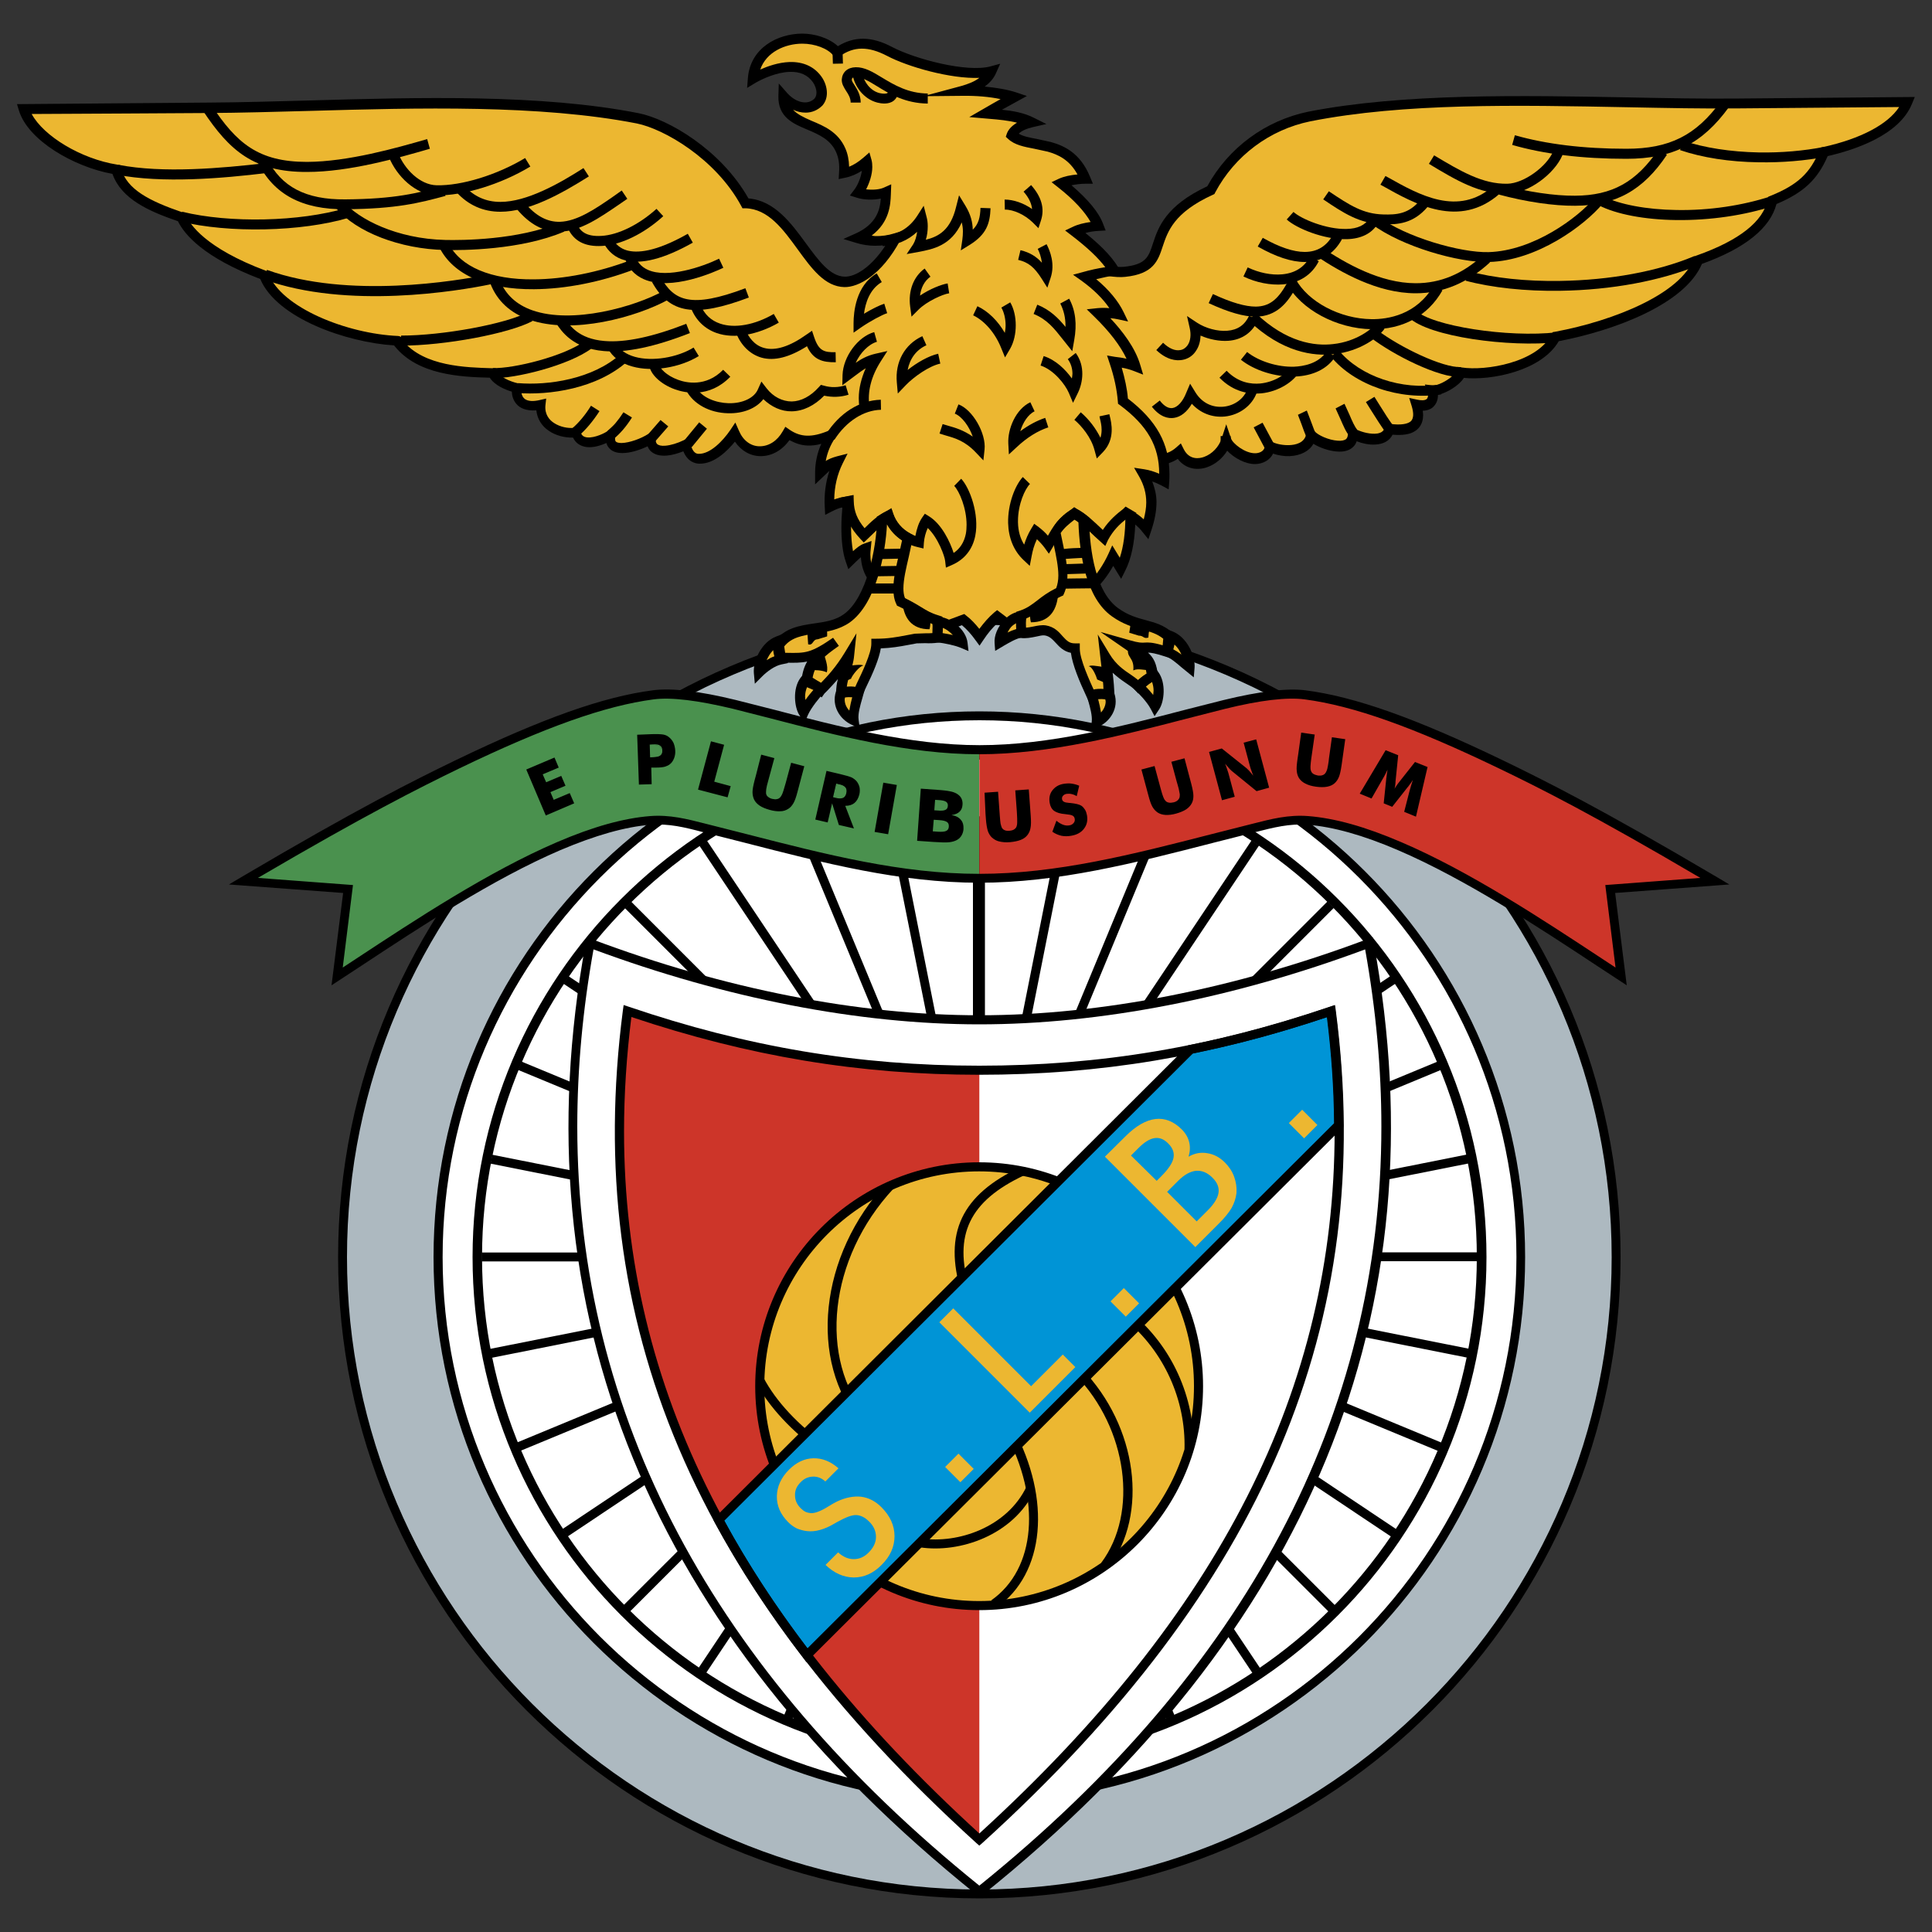 <?xml version="1.0" encoding="utf-8"?>
<!-- Generator: Adobe Illustrator 23.0.1, SVG Export Plug-In . SVG Version: 6.00 Build 0)  -->
<svg version="1.1" id="Layer_1" xmlns="http://www.w3.org/2000/svg" xmlns:xlink="http://www.w3.org/1999/xlink" x="0px" y="0px"
	 viewBox="0 0 1000 1000" style="enable-background:new 0 0 1000 1000;" xml:space="preserve">
<rect x="0" y="0" width="1000" height="1000" fill="#333333" stroke="none"/>
<style type="text/css">
	.st0{fill:#ADB9C0;}
	.st1{fill:#FFFFFF;}
	.st2{fill:#4A914E;}
	.st3{fill:#CD3529;}
	.st4{fill:#ECB731;}
	.st5{fill:#0094D6;}
</style>
<g>
	<path d="M506.9,318.7c182.8,0,331.9,149.1,331.9,331.9S689.8,982.6,506.9,982.6C324.1,982.6,175,833.5,175,650.7
		S324.1,318.7,506.9,318.7L506.9,318.7z"/>
	<path class="st0" d="M179.6,650.7c0-180.5,146.8-327.3,327.3-327.3c180.5,0,327.3,146.8,327.3,327.3
		c0,180.5-146.8,327.3-327.3,327.3S179.6,831.1,179.6,650.7L179.6,650.7z"/>
	<path d="M224.4,650.7c0,155.8,126.7,282.5,282.5,282.5s282.5-126.7,282.5-282.5c0-155.8-126.7-282.5-282.5-282.5
		S224.4,494.9,224.4,650.7z"/>
	<path class="st1" d="M229.1,650.7c0-153.2,124.6-277.9,277.9-277.9c153.2,0,277.9,124.6,277.9,277.9
		c0,153.2-124.6,277.9-277.9,277.9C353.7,928.5,229.1,803.9,229.1,650.7L229.1,650.7z"/>
	<path d="M244.6,650.7c0,144.7,117.7,262.4,262.4,262.4c144.7,0,262.4-117.7,262.4-262.4c0-144.7-117.7-262.4-262.4-262.4
		C362.3,388.3,244.6,506,244.6,650.7L244.6,650.7z"/>
	<path class="st1" d="M249.5,650.7c0-142,115.5-257.5,257.5-257.5s257.4,115.5,257.4,257.5c0,142-115.5,257.4-257.4,257.4
		C365,908.1,249.5,792.6,249.5,650.7z"/>
	<path d="M764.6,652.8c0-0.7,0-1.4,0-2.1c0-0.9,0-1.7,0-2.5H528.7l231.4-46c-0.3-1.5-0.6-3-0.9-4.6l-229.5,45.7l216.1-89.5
		c-0.6-1.4-1.2-2.9-1.8-4.3l-216.1,89.5l194.4-129.9c-0.9-1.3-1.7-2.6-2.6-3.9L525.2,635.1l165.2-165.2c-1.1-1.1-2.2-2.2-3.3-3.3
		L521.9,631.8l129.8-194.2c-1.3-0.9-2.6-1.7-3.9-2.6L518,629.2l84.5-203.9l-4.3-1.8l-84.5,203.9l38.5-193.7l-4.6-0.9l-37.8,189.9
		V422.5h-6.2v200.1l-39-196.2l-4.6,0.9L500,627.4l-86.6-209l-4.3,1.8l86.6,209L365.9,435.1c-1.3,0.9-2.6,1.7-3.9,2.6l129.7,194.1
		L326.7,466.7c-1.1,1.1-2.2,2.2-3.3,3.3l165.1,165.1L294.3,505.3c-0.9,1.3-1.7,2.6-2.6,3.9l194.3,129.8l-216-89.5
		c-0.6,1.4-1.2,2.9-1.8,4.3l216,89.5l-229.4-45.6c-0.3,1.5-0.6,3-0.9,4.6l231.2,46H249.3c0,0.8,0,1.7,0,2.5c0,0.7,0,1.4,0,2.1h232.1
		l-227.8,45.3c0.3,1.5,0.6,3.1,0.9,4.6L484.1,657l-216.4,89.6c0.6,1.4,1.2,2.9,1.8,4.3l216.4-89.6L291.2,791.4
		c0.9,1.3,1.7,2.6,2.6,3.9l194.8-130.1L322.8,830.8c1.1,1.1,2.2,2.2,3.3,3.3l165.7-165.7L361.6,863.3c1.3,0.9,2.6,1.7,3.9,2.6
		L495.7,671l-89.8,216.7c1.4,0.6,2.9,1.2,4.3,1.8l96.7-233.3l96.7,233.4c1.4-0.6,2.9-1.2,4.3-1.8L518,671l130.3,195
		c1.3-0.9,2.6-1.7,3.9-2.6l-130.3-195l165.8,165.8c1.1-1.1,2.2-2.2,3.3-3.3L525.2,665.2l194.9,130.2c0.9-1.3,1.7-2.6,2.6-3.9
		L527.8,661.3L744.3,751c0.6-1.4,1.2-2.9,1.8-4.3L529.6,657l229.8,45.7c0.3-1.5,0.6-3,0.9-4.6l-227.9-45.3L764.6,652.8L764.6,652.8z
		"/>
	<path class="st2" d="M380.2,364.6c-17.4-4.3-32.2-6.3-42-5c-29.5,3.8-64.8,18.4-101.4,36c-23.4,11.3-52.5,26.1-110.7,60.4l54.2,4.1
		l-5.7,45.3c32.1-21,75-50.5,114.7-67.5c16.8-7.2,32.9-12.1,47.4-13.3c11-0.9,20.3,1.9,31.1,4.7c47.2,11.9,92.7,25.3,139,25.3v-66.5
		C462.9,388.1,416.1,373.4,380.2,364.6L380.2,364.6z"/>
	<path d="M707.7,486.1c-68.7,25.8-138.1,39.4-200.7,39.4s-132.1-13.6-200.7-39.4l-2.6-1l-0.5,2.7c-35.1,191.2,33,357.1,202.4,493
		l1.5,1.2l1.5-1.2c169.4-135.9,237.5-301.8,202.4-493l-0.5-2.7L707.7,486.1z"/>
	<path class="st1" d="M506.9,530.2c62.4,0,131.4-13.4,199.7-38.8c5.6,31.3,8.4,61.9,8.4,91.7c0,149.5-69.8,281.3-208.1,392.9
		C368.5,864.4,298.8,732.6,298.8,583.1c0-29.9,2.8-60.5,8.4-91.7C375.5,516.7,444.5,530.2,506.9,530.2z"/>
	<path class="st3" d="M506.9,952.2V553.9c-65,0-123.2-10.6-182.1-30.6C302.7,692.9,370.9,828.7,506.9,952.2z"/>
	<path class="st4" d="M506.8,604c62.5,0,113.5,51,113.5,113.5S569.3,831,506.8,831c-62.5,0-113.5-51-113.5-113.5
		S444.2,604,506.8,604L506.8,604z"/>
	<path d="M390.9,717.5c0,63.9,52,115.9,115.9,115.9c63.9,0,115.9-52,115.9-115.9c0-63.9-52-115.9-115.9-115.9
		C442.9,601.6,390.9,653.6,390.9,717.5z M395.6,717.5c0-61.3,49.9-111.2,111.2-111.2S618,656.2,618,717.5
		c0,61.3-49.9,111.2-111.2,111.2S395.6,778.8,395.6,717.5z"/>
	<path d="M391.1,715.3c6.9,12.9,18.7,25.6,34.2,36.8l2.7-3.8c-14.9-10.7-26.3-22.9-32.8-35.2L391.1,715.3L391.1,715.3z M445.8,737
		l3.5-3c-26.1-30.7-20.3-82.8,13.1-118.7l-3.4-3.2C424,649.7,418.2,704.5,445.8,737L445.8,737z M497.5,668.7l4.4-1.4
		c-8.6-28.1-0.1-45.7,28.3-59l-2-4.2C497.7,618.4,488.3,638.3,497.5,668.7L497.5,668.7z M556.8,711.8c26.7,27.6,32.6,71.2,13.2,97.1
		l3.7,2.8c21-28.1,15-73.4-13.6-103.1L556.8,711.8z M582.7,683.2c19.7,16.3,31.1,41.3,30.4,66.9l4.7,0.1c0.7-27-11.3-53.4-32.1-70.6
		L582.7,683.2z M520.3,741.4c18.8,34.9,15.9,70.7-7.2,86.9l2.7,3.8c25-17.6,28.6-55.9,8.6-92.9L520.3,741.4z"/>
	<path d="M476.9,796.3l-0.7,4.6c20.5,3.1,48.3-6.2,59.4-29.6l-4.2-2C521.3,790.6,495.7,799.1,476.9,796.3z"/>
	<path d="M688.1,521.2c-24.7,8.4-48.3,14.9-72.3,19.7l-0.7,0.1L369.1,786.4l0.8,1.5c12.8,23.6,28.2,47.3,45.9,70.3l1.6,2.1
		l277.9-277l0-1c-0.1-19.4-1.5-39.3-4.1-59.2l-0.4-2.8L688.1,521.2L688.1,521.2z"/>
	<path class="st5" d="M686.8,526.5c2.3,18.5,3.6,36.9,3.7,54.9L417.9,853.2c-16.5-21.7-30.9-43.8-43-66.1
		c2.5-2.5,241.7-240.9,242.6-241.9C640.5,540.6,663.2,534.4,686.8,526.5L686.8,526.5z"/>
	<path class="st4" d="M427.3,810l6.5-6.5c2.5,2.3,5.2,3.5,8.1,3.5c2.9,0,5.4-1.1,7.7-3.4c2.5-2.5,3.8-5.2,3.8-8.1
		c0-2.9-1.1-5.6-3.6-8c-2.1-2.1-4.3-3.2-6.6-3.3c-2.3-0.1-5.6,1.2-10.1,3.7l-1.2,0.7c-5.2,3.1-10,4.4-14.2,3.9
		c-1.8-0.2-3.6-0.7-5.3-1.4c-1.6-0.8-3.1-1.9-4.4-3.2c-4-4-6-8.5-5.9-13.5c0.1-5,2.2-9.6,6.3-13.7c3.8-3.8,8-5.8,12.6-5.9
		c4.6-0.1,8.9,1.6,13,5.2l-6.8,6.8c-2-1.8-4.1-2.6-6.5-2.5c-2.4,0.1-4.5,1-6.3,2.9c-2,2-3,4.2-2.9,6.8c0,2.5,1,4.8,3.1,6.8
		c0.7,0.7,1.5,1.3,2.3,1.7c0.9,0.4,1.8,0.6,2.8,0.7c2.1,0.1,5.1-1,9.1-3.5c1.8-1.1,3.3-2,4.4-2.5c4.4-2.1,8.6-2.9,12.5-2.5
		c3.9,0.5,7.4,2.3,10.5,5.4c4.5,4.5,6.8,9.5,6.8,15c0,5.5-2.2,10.5-6.8,15c-4.3,4.3-9,6.4-14.4,6.4
		C436.5,816.4,431.7,814.2,427.3,810L427.3,810z M504,760.3l-6.9,6.9l-7.9-7.9l6.9-6.9L504,760.3z M556.6,707.6L533,731.2
		l-46.8-46.8l7.2-7.2l40.3,40.3l16.4-16.4L556.6,707.6z M589.6,674.6l-6.9,6.9l-7.9-7.9l6.9-6.9L589.6,674.6L589.6,674.6z
		 M598.7,611.2l2.3-2.3c3.7-3.7,5.9-6.9,6.4-9.6c0.5-2.7-0.4-5.2-2.9-7.6c-2.2-2.2-4.5-3-7-2.6c-2.5,0.4-5.2,2.1-8.2,5.1l-3.9,3.9
		L598.7,611.2L598.7,611.2z M619.4,632.2l5.7-5.7c3.3-3.3,5.2-6.4,5.6-9.1c0.4-2.7-0.6-5.3-3.1-7.8c-2.7-2.7-5.5-3.8-8.5-3.6
		c-3,0.3-6.1,2-9.3,5.2l-5.7,5.7L619.4,632.2L619.4,632.2z M582.6,588.1c5.3-5.3,10.5-8.3,15.4-8.9c4.9-0.6,9.5,1.2,13.7,5.4
		c1.9,1.9,3.2,4.1,3.8,6.5c0.6,2.4,0.5,4.9-0.3,7.6c3.1-1.8,6.4-2.4,9.7-1.8c3.4,0.5,6.4,2.1,9.1,4.8c2.1,2.1,3.8,4.6,4.8,7.4
		c1,2.8,1.4,5.6,1.2,8.4c-0.3,2.7-1.2,5.3-2.5,7.7c-1.4,2.4-3.8,5.4-7.3,8.8l-11.5,11.5l-46.8-46.8L582.6,588.1L582.6,588.1z
		 M681.9,582.3l-6.9,6.9l-7.9-7.9l6.9-6.9L681.9,582.3z"/>
	<path d="M688.3,521.1c-61.2,20.8-118.8,30.5-181.4,30.5c-62.6,0-120.2-9.7-181.4-30.5l-2.7-0.9l-0.4,2.8
		c-21,161.7,37.1,298.6,182.9,430.9l1.6,1.4l1.6-1.4C654.3,821.6,712.4,684.7,691.4,523l-0.4-2.8L688.3,521.1L688.3,521.1z
		 M323,585.6c0-19.4,1.3-39.1,3.8-59.2c60.6,20.3,117.9,29.9,180.1,29.9s119.5-9.5,180.1-29.9c2.5,20.1,3.8,39.8,3.8,59.2
		c0,133.1-59.5,249.9-183.9,363.4C382.5,835.5,323,718.7,323,585.6L323,585.6z"/>
	<path class="st3" d="M887.7,456.1c-58.2-34.3-87.3-49.1-110.7-60.4c-36.6-17.6-71.9-32.2-101.4-36c-9.8-1.3-24.6,0.7-42,5
		c-35.8,8.8-82.7,23.4-126.7,23.4v66.6c46.4,0,91.8-13.4,139.1-25.3c10.8-2.7,20.1-5.5,31.1-4.7c14.5,1.1,30.7,6.1,47.4,13.3
		c39.7,17,82.6,46.5,114.7,67.5l-5.7-45.3L887.7,456.1z"/>
	<path d="M633.1,362.4l-20.1,5.1c-32.9,8.6-70.1,18.2-106,18.2c-35.9,0-73.2-9.7-106.1-18.3l-20.1-5.1c-18.8-4.6-33.2-6.3-42.9-5
		c-25.6,3.3-57.1,14.5-102.1,36.2c-22.1,10.7-50.7,25-110.9,60.5l-6.4,3.8l59.1,4.4l-6,47.8l15.4-10.1c30.3-20,68.1-44.9,103.1-59.9
		c17.9-7.6,33.6-12.1,46.7-13.1c9.4-0.7,17.6,1.3,27,3.8l21.3,5.4c41.6,10.7,80.9,20.8,121.7,20.8s80.1-10.1,121.7-20.8l21.3-5.4
		c9.4-2.4,17.6-4.5,27-3.8c13.1,1,28.8,5.4,46.7,13.1c35,15,72.8,39.9,103.1,59.9l15.4,10.1l-6-47.8l59.1-4.4l-6.4-3.8
		c-60.1-35.5-88.8-49.8-110.9-60.5c-45-21.7-76.5-32.9-102.1-36.2C666.3,356.1,651.8,357.8,633.1,362.4L633.1,362.4z M614.1,372
		l20-5.1c18.2-4.5,32-6.1,41.2-4.9c25.1,3.3,56.1,14.3,100.7,35.8c21.2,10.2,48.5,23.9,104.1,56.6l-49.2,3.7l5.3,42.7l-7-4.6
		c-30.5-20.1-68.5-45.2-103.9-60.3c-18.6-8-34.3-12.4-48.2-13.5c-10.2-0.8-19.1,1.5-28.5,3.9l-21.3,5.4
		c-41.3,10.6-80.3,20.6-120.5,20.6c-40.2,0-79.2-10-120.5-20.6l-21.3-5.4c-9.4-2.4-18.3-4.7-28.5-3.9c-13.8,1.1-29.6,5.5-48.2,13.5
		c-35.4,15.2-73.4,40.2-103.9,60.3l-7,4.6l5.3-42.7l-49.2-3.7c55.6-32.6,82.9-46.3,104.1-56.6c44.6-21.5,75.6-32.5,100.7-35.8
		c9.1-1.2,22.9,0.5,41.2,4.9l20,5.1c33.1,8.6,70.7,18.4,107.2,18.4S581,380.6,614.1,372L614.1,372z"/>
	<path d="M732.9,422.7l-6.1-2.5l2.8-10.9c0.5-1.9,1.1-3.7,1.7-5.6c-0.6,1-1.4,2.1-2.4,3.4l-0.5,0.6l-7.8,9.9l-4.4-1.8l1.3-12.5
		c0-0.2,0-0.4,0.1-0.8c0.2-1.7,0.4-3.1,0.6-4.1c-0.4,0.9-0.9,1.7-1.3,2.6c-0.5,0.9-0.9,1.7-1.4,2.5l-5.6,9.8l-6.1-2.5l13.4-22.5
		l6.5,2.6l-1.4,13.8l0,0.5c-0.1,1-0.2,2.1-0.5,3.1c0.2-0.4,0.5-0.9,0.8-1.3c0.3-0.5,0.7-1,1.2-1.7l8.6-10.9l6.5,2.6L732.9,422.7
		L732.9,422.7z M673.5,379.2l7,1l-1.8,12.5c-0.2,1.3-0.3,2.6-0.4,4c0,0.8,0,1.5,0.2,2.1c0.2,0.7,0.6,1.3,1.2,1.7
		c0.6,0.4,1.4,0.7,2.4,0.9c1,0.1,1.8,0.1,2.5-0.2c0.7-0.2,1.2-0.7,1.6-1.3c0.3-0.5,0.6-1.2,0.8-1.9c0.3-1.3,0.5-2.6,0.7-3.9l0.2-1.8
		l1.5-10.7l6.9,1l-1.9,13.5c-0.4,2.8-0.9,4.9-1.4,6.1c-0.5,1.2-1.2,2.3-2.2,3.2c-1,0.9-2.3,1.5-3.9,1.8c-1.6,0.3-3.5,0.3-5.7,0
		c-2.2-0.3-4-0.8-5.5-1.6c-1.3-0.6-2.5-1.6-3.3-2.8c-0.7-1.1-1.1-2.4-1.2-3.7c-0.2-1.4,0-3.5,0.4-6.3l0.4-2.7L673.5,379.2
		L673.5,379.2z M632.5,414.2l-6.7-25l6.6-1.8l12.9,10.3c0.2,0.2,0.7,0.7,1.3,1.3c0.6,0.7,1.3,1.5,2.1,2.5c-0.4-0.9-0.7-1.8-1-2.7
		c-0.3-0.7-0.5-1.4-0.7-2.1l-3.3-12.3l6.5-1.7l6.7,25l-6.5,1.8L637.5,399c-0.5-0.4-0.9-0.9-1.3-1.3c-0.6-0.7-1.3-1.5-2.1-2.4
		c0.4,1,0.8,1.9,1,2.7c0.3,0.8,0.5,1.5,0.7,2.1l3.3,12.3L632.5,414.2L632.5,414.2z M590.8,398.3l6.8-1.8l3.3,12.2
		c0.5,1.8,0.9,3.1,1.2,3.8c0.3,0.8,0.6,1.4,1,1.8c0.4,0.6,1.1,1,1.8,1.1c0.7,0.2,1.6,0.1,2.5-0.1c0.9-0.2,1.7-0.6,2.2-1.1
		c0.5-0.5,0.9-1.1,1-1.8c0.1-0.7,0.1-1.4-0.1-2.1c-0.2-1.3-0.5-2.6-0.9-3.9l-0.5-1.7l-2.8-10.4l6.8-1.8l3.5,13.2
		c0.7,2.7,1.1,4.8,1.1,6.2c0,1.4-0.2,2.6-0.8,3.8c-0.6,1.2-1.6,2.3-2.9,3.2c-1.4,0.9-3.1,1.6-5.2,2.2c-2.1,0.6-4,0.8-5.6,0.7
		c-1.5-0.1-2.9-0.5-4.1-1.3c-1.1-0.8-1.9-1.7-2.6-2.9c-0.7-1.2-1.4-3.2-2.1-5.9l-0.7-2.6L590.8,398.3L590.8,398.3z M546.8,424.8
		c1.2,1,2.4,1.7,3.5,2.1c1.1,0.4,2.2,0.5,3.2,0.3c0.8-0.1,1.6-0.5,2.2-1.2c0.5-0.6,0.7-1.3,0.6-2c-0.1-0.9-0.5-1.5-1.1-1.8
		c-0.6-0.4-1.9-0.6-3.8-0.8c-2.6-0.2-4.5-0.8-5.8-1.7c-1.2-0.9-2-2.3-2.3-4.2c-0.4-2.4,0-4.6,1.4-6.4c1.4-1.8,3.3-3,5.9-3.4
		c1.4-0.2,2.8-0.3,4.1-0.1c1.3,0.2,2.6,0.5,3.9,1.1l-1.3,5.4c-0.8-0.5-1.7-0.9-2.7-1.1c-0.8-0.2-1.7-0.2-2.5-0.1
		c-0.7,0.1-1.4,0.4-1.9,1c-0.4,0.4-0.6,1.1-0.5,1.7c0.1,0.6,0.4,1.1,1,1.4c0.5,0.3,1.5,0.5,2.8,0.6l0.3,0c3,0.3,5,0.8,6,1.5
		c0.7,0.5,1.3,1.2,1.8,2c0.5,0.8,0.8,1.8,1,2.8c0.5,2.7,0,5-1.5,7c-1.5,2-3.7,3.2-6.7,3.7c-1.7,0.3-3.4,0.3-5,0
		c-1.7-0.4-3.3-1.1-4.7-2.1L546.8,424.8L546.8,424.8z M509.6,410.3l7-0.5l0.9,12.5c0.1,1.8,0.3,3.2,0.4,4c0.2,0.8,0.4,1.5,0.6,2
		c0.3,0.6,0.8,1.1,1.5,1.4c0.7,0.3,1.5,0.4,2.5,0.3c1-0.1,1.8-0.3,2.4-0.7c0.6-0.4,1.1-0.9,1.3-1.6c0.2-0.6,0.3-1.2,0.3-2
		c0-1.3,0-2.7-0.1-4l-0.1-1.8l-0.8-10.8l7-0.5l1,13.6c0.2,2.8,0.2,4.9-0.1,6.3c-0.2,1.3-0.7,2.5-1.5,3.6c-0.8,1.1-2,2-3.5,2.6
		c-1.5,0.6-3.4,1-5.6,1.2c-2.2,0.2-4.1,0-5.7-0.4c-1.4-0.3-2.7-1.1-3.8-2.1c-0.9-0.9-1.6-2.1-2-3.3c-0.4-1.3-0.8-3.4-1-6.2l-0.2-2.7
		L509.6,410.3L509.6,410.3z M282.5,422.1l-10.1-23.8l14.6-6.2l2.2,5.2l-8.3,3.5l1.8,4.1l7.8-3.3l2.2,5.1l-7.8,3.3l1.7,4l8.3-3.5
		l2.3,5.3L282.5,422.1L282.5,422.1z M337.3,405.9l-6.6,0.2l-0.9-25.8l7.4-0.3c2.9-0.1,4.9,0,6.1,0.2c1.2,0.2,2.2,0.7,3,1.4
		c1,0.8,1.7,1.7,2.3,2.9c0.5,1.2,0.8,2.5,0.9,3.9c0.1,1.4-0.1,2.8-0.6,4.1c-0.5,1.2-1.1,2.2-2.1,3c-0.7,0.6-1.6,1-2.5,1.3
		c-1,0.3-2.6,0.5-4.7,0.5l-1.2,0l-1.3,0L337.3,405.9L337.3,405.9z M336.8,391.7l1.3,0c1.7-0.1,2.9-0.3,3.5-0.8
		c0.7-0.5,1-1.3,0.9-2.4c0-1.1-0.4-1.8-1.1-2.3s-1.9-0.6-3.5-0.6l-1.4,0L336.8,391.7L336.8,391.7z M361.3,408.7l6.7-25l6.8,1.8
		l-5.1,19.1l8.5,2.3l-1.6,5.8L361.3,408.7L361.3,408.7z M394,390.6l6.8,1.8l-3.3,12.2c-0.4,1.3-0.7,2.6-0.9,3.9
		c-0.1,0.8-0.1,1.5-0.1,2.1c0.1,0.7,0.4,1.4,1,1.8c0.6,0.5,1.3,0.9,2.2,1.1c0.9,0.2,1.8,0.3,2.5,0.1c0.7-0.1,1.3-0.5,1.8-1.1
		c0.4-0.5,0.7-1.1,1-1.8c0.3-0.8,0.7-2,1.2-3.8l0.5-1.7l2.8-10.4l6.8,1.8l-3.5,13.2c-0.7,2.7-1.4,4.7-2.1,5.9
		c-0.7,1.2-1.5,2.2-2.6,2.9c-1.2,0.8-2.7,1.3-4.1,1.3c-1.6,0.1-3.5-0.1-5.6-0.7c-2.1-0.6-3.9-1.3-5.2-2.2c-1.2-0.8-2.3-1.9-2.9-3.2
		c-0.5-1.1-0.8-2.4-0.8-3.8c0-1.4,0.4-3.5,1.1-6.2l0.7-2.6L394,390.6z M422,424.2l5.8-25.2l7.2,1.7c2.8,0.7,4.7,1.2,5.8,1.7
		c1,0.5,1.9,1.2,2.6,2c0.7,0.9,1.2,1.9,1.5,3.1c0.2,1.2,0.2,2.4-0.1,3.7c-0.5,1.9-1.3,3.4-2.5,4.4c-1.2,1-2.8,1.5-4.8,1.5l4.5,11.7
		l-7.8-1.8l-3.5-11.2l-2.3,9.9L422,424.2L422,424.2z M431.5,412.4l1.3,0.3c1.5,0.3,2.6,0.3,3.4,0c0.8-0.3,1.3-1.1,1.6-2.1
		c0.3-1.3,0.2-2.2-0.3-2.9c-0.5-0.7-1.5-1.2-3-1.5l-1.4-0.3L431.5,412.4L431.5,412.4z M452.7,430.6l4.5-25.5l7,1.2l-4.5,25.5
		L452.7,430.6L452.7,430.6z"/>
	<path class="st2" d="M338,385.3l-1.7,0.1l0.2,6.6l1.6-0.1c1.8-0.1,3-0.3,3.7-0.9c0.7-0.5,1.1-1.4,1-2.6c0-1.2-0.4-2-1.2-2.5
		C341,385.4,339.8,385.2,338,385.3L338,385.3z M338,385.8c1.6-0.1,2.7,0.1,3.4,0.5c0.6,0.4,0.9,1.1,1,2.1l0,0.2c0,0.9-0.3,1.6-0.8,2
		c-0.6,0.5-1.7,0.7-3.4,0.8l-1.1,0l-0.2-5.6L338,385.8z M432.8,405.7l-1.6,6.9l1.5,0.4c1.6,0.4,2.7,0.3,3.6,0
		c0.9-0.4,1.4-1.2,1.7-2.3c0.3-1.3,0.2-2.4-0.4-3.1c-0.6-0.7-1.6-1.3-3.2-1.6l-1.6-0.4L432.8,405.7L432.8,405.7z M433.2,406.1
		l1.1,0.3c1.4,0.3,2.4,0.8,2.9,1.4c0.3,0.4,0.5,1,0.4,1.5c0,0.4,0,0.8-0.1,1.2c-0.2,1-0.7,1.6-1.4,2c-0.7,0.3-1.8,0.3-3.3,0l-1-0.2
		L433.2,406.1L433.2,406.1z"/>
	<path d="M453.6,239v0.3h0.3c1.8,0,6.3-2.5,10.3-4.6c2.3-1.3,4.6-2.5,5.6-2.8l-0.2-0.5c-1.1,0.4-3.2,1.5-5.7,2.9
		c-3.6,1.9-7.9,4.3-9.7,4.5c0.1-7.6,2.4-12.2,9.2-18l-0.4-0.4C455.9,226.2,453.6,230.9,453.6,239L453.6,239z"/>
	<path class="st4" d="M624,239.4c-5.1,1.8-10.7,0.6-13.7-5.3c-5.5,4.7-12.2,5.4-21.1,1.9l-36.8-50l5.6-50.6c9.3,4.8,19.7,5.7,24,5.3
		c27.7-2.9,4.4-24,44.6-42.3c14.3-26.5,37.7-35.5,51-38.1c66.5-13.1,154-6.2,222.3-6.7l87.4-0.7c-5.4,13.3-24.1,21.6-43,25.8
		c-5,12.2-11.4,18.9-26.8,25.1c-1,4.8-4.5,18.9-38.4,30.9c-7.2,19.6-42.2,33.8-73.7,39.7c-7.9,15.7-35.7,20.6-49.2,18.6
		c-1.2,4.3-10.9,9.7-14.7,9.3c0.7,1.8,1.3,9.5-8.2,7.5c1.9,6.1,0.6,9.5-2.2,11.2c-2.9,1.8-7.4,1.8-11.8,1.3c-0.9,3.7-4,5.1-7.5,5.2
		c-4,0.1-8.6-1.3-11.5-2.9c0.1,5.1-3.4,6.7-8.1,6.4c-5.3-0.4-11.3-3.1-13.6-5.6c-0.9,5.5-5.9,7.8-11.2,8c-3.7,0.2-7.5-0.6-10.2-2
		c-0.4,4.4-4.2,6.1-7.5,6.1c-6.2,0.1-13.8-5.6-15-9.4C633,233.6,628.7,237.8,624,239.4L624,239.4z"/>
	<path d="M677.2,57.8c-22.3,4.6-41.4,18.7-52.3,38.6c-21.6,10.1-25.4,21.3-28.1,29.5c-2.3,7.1-3.6,11-15,12.2
		c-4.1,0.4-13.8-0.6-22.5-5l-3.3-1.7l-6.1,55.3l37.8,51.4l0.7,0.3c8.5,3.3,15.4,2.9,21.2-0.9c3.5,4.7,9.3,6.4,15.3,4.3
		c4.2-1.5,7.9-4.6,10.3-8.5c3.5,3.7,9.4,7,14.6,6.9c3.7-0.1,7.5-1.9,9.1-5.4c2.7,0.9,5.7,1.4,8.6,1.3c5.8-0.3,10.2-2.6,12.3-6.4
		c3.4,2.1,8.1,3.7,12.2,4c3.6,0.3,6.4-0.5,8.3-2.3c0.9-0.8,1.5-1.8,1.9-3c2.9,1.1,6.3,1.9,9.6,1.7c4.4-0.2,7.4-2,9-5.1
		c5,0.4,8.9-0.1,11.5-1.8c2.1-1.3,4.3-3.8,4.3-8.3c0-0.7-0.1-1.5-0.2-2.3c3.1-0.1,5-1.3,6-2.6c1.4-1.6,1.9-3.7,1.9-5.6v0
		c4.6-1.1,10.9-4.8,13.4-8.8c14.1,1.4,40.1-3.5,49.1-19c29.2-5.6,65.4-19.3,74.1-40c22.4-8.1,35.3-18.5,38.6-31
		c14-5.9,21.2-12.6,26.5-24.8c14-3.2,37-10.8,43.6-27l1.5-3.6L900,51c-18.2,0.2-37.4-0.2-57.9-0.6C787.8,49.4,726.2,48.2,677.2,57.8
		L677.2,57.8z M582.4,143.3c14.7-1.5,17-8.4,19.4-15.7c2.6-7.8,5.8-17.6,26-26.8l0.8-0.4l0.4-0.8c10.1-19,28.2-32.5,49.2-36.8
		c48.5-9.6,107.1-8.4,163.8-7.3c20.5,0.4,39.8,0.8,58,0.6l83-0.7c-5.9,9-19.9,16.4-39.3,20.7l-1.3,0.3l-0.5,1.2
		c-5,12.1-11.4,18-25.3,23.7l-1.3,0.5l-0.3,1.4c-2.3,11.4-14.7,21.2-36.7,29l-1.1,0.4l-0.4,1.1c-6.7,18.2-40.9,32.2-71.8,38
		l-1.3,0.2l-0.6,1.1c-7.4,14.7-34.2,19.1-46.5,17.2l-2.3-0.3l-0.6,2.2c-0.8,2.9-9.2,7.8-12,7.4l-4.2-0.5l1.5,3.9
		c0.2,0.5,0.4,2.5-0.4,3.5c-1,1.1-3.5,0.8-4.9,0.5l-4.3-0.9l1.3,4.2c1.9,6.4-0.3,7.8-1.1,8.3c-1.3,0.8-4.2,1.7-10.1,0.9l-2.3-0.3
		l-0.5,2.2c-0.2,0.8-0.8,3.1-5.1,3.2c-3.6,0.1-7.7-1.2-10.1-2.5l-3.9-2.2l0.1,4.5c0,1.3-0.3,2.3-0.9,2.9c-0.8,0.7-2.4,1.1-4.4,0.9
		c-4.7-0.3-10.1-2.8-11.9-4.8l-3.6-4l-0.8,5.3c-0.8,4.8-5.8,5.7-8.8,5.8c-3.1,0.1-6.5-0.5-8.9-1.7l-3.4-1.7l-0.3,3.8
		c-0.3,3.4-3.9,3.8-5,3.8c-5.3,0.1-11.7-5.1-12.5-7.6l-2.5-7.4l-2.4,7.4c-1.4,4.3-4.9,8-9.1,9.5c-2.2,0.8-7.5,1.9-10.5-4l-1.5-3
		l-2.5,2.2c-4.6,4-10.2,4.5-17.8,1.7l-35.7-48.5l5.1-46.1C569.1,142.9,578.1,143.8,582.4,143.3L582.4,143.3z"/>
	<path class="st4" d="M430.4,225.2c-4.9,2-8.8,2.9-12.5,2.8c-3.7-0.1-7-1.3-10.2-3.5c-3.6,6.3-9,9-14.1,9c-5.8,0-10.6-3.9-13.1-9.5
		c-3.4,5.1-10.8,13.6-18.4,13.5c-3,0-5.6-2-6.8-7.2c-2.9,1.4-6.9,2.8-10.4,3c-4.5,0.3-8.1-1.1-7.8-6.3c-4.1,2.5-10.4,4.9-15,4.9
		c-4.1,0-6.8-1.8-5.6-7c-1,1-7.5,4.5-12.5,3.9c-2.6-0.3-4.9-1.6-5.7-5c-4.3,0.6-9.2-0.5-12.8-2.9c-3.6-2.4-6-6.3-5.5-11.4
		c-12.7,2.9-13-7-12.3-8.7c-4.1-0.9-10.9-3.5-12.7-7.8c-16.3-0.4-37.4-1.3-48.6-15.4c0,0,0.4-1.2-0.3-1.2
		c-25.7-1.1-62.2-14.4-69.4-33.9c-30.5-11.4-40-23.8-42.7-30c-16.6-5.6-30.2-11.8-33.8-24.6c-20-3.2-43.5-17-47.8-31.4l95.5-0.5
		c68.3-0.4,155.8-7.6,222.3,5.5c13.4,2.6,41.5,17.4,55.8,43.9c24.7,0.6,32.2,40.4,51.4,40.7c6.9,0.1,17.7-6.5,26.5-22.7
		c-3.5,1-7.1,1.6-10.8,1.6c-3.1,0-6.2-0.5-9.1-1.4c15.5-7,14.5-19,14.8-24c-3.6,1.6-9.7,2.1-14.5,0.5c2.9-3.8,5.9-11.3,4.4-16.5
		c-4.2,3.6-7.4,5.2-11.7,6.1c0.3-4.5-0.2-8.3-1.8-11.9c-7.1-16-30-10.7-29.6-27.8c2.8,3.2,6.8,5.8,11.4,5.8c2.4,0,4.7-0.8,6.8-2.9
		c1-1.3,1.6-3,1.6-4.7c0-2.4-0.9-5-2.3-6.9c-3.7-5.1-9-6.7-14.3-6.5c-8.1,0.2-16.3,4.5-19,6.1c1.1-14.1,13.9-20.7,25.6-20.7
		c6.8,0,14.4,2.5,18,7c7.9-5.6,16.4-6,27.1-0.4c12,6.3,39.4,13.8,52.7,10.3c-2.9,6.7-10.9,9-14.7,10c9.8-0.1,19.5,1,26.7,3.3
		c-5.5,2.6-10.2,5.8-14.9,8.4c8.5,0.8,16.8,1.2,23.8,4.7c-5.7,1.3-9.3,3.7-10.2,6.7c4.2,3.9,11.8,3.9,19.4,6
		c7.1,2,14.3,5.8,18.6,16.5c-4.3,0-8.7,0.6-12.4,2.3c9.8,7.8,16.7,15.4,19.2,22.1c-4.5,0.2-8.5,1-12.2,2.8
		c8.4,6.4,15.9,13.1,20.3,20.3c-5.2,0.6-10.3,1.7-15.4,3.1c8.4,6,14.6,12.8,17.8,19.6c-3.3-0.7-7.5-1.1-10.8-0.8
		c9.1,8.8,16.6,18.6,19.2,27.6c-3.3-1.3-6.9-2-10.8-2.5c2.3,6.9,3.9,13.7,4.4,20.6c14.4,10.8,22.5,22.5,21.2,41.5
		c-3.3-1.8-6.9-3.1-10.6-3.7c5.2,9.1,4.9,17.9,1.5,28.4c-2.6-3.2-5.4-5.5-8.2-6.9c0,11.2-1.6,20.5-5,27.4l-4-6.7
		c-5,10.7-15.2,23.7-24.6,20.7c-8.2,8.2-15.3,10.5-28.2,16.4c-1.9-2.1-4.6-3.8-7.1-5.7c-3.6,3.1-6.4,6.3-9.2,10.7
		c-2.5-3.5-5.2-6.5-8.4-9l-10.3,3.8c-22.1-15.1-42.4-19.2-40.1-40.8c-2.6,0.9-5,3.5-8,6.3c-2.5-7.2-2.7-19.7-1.3-30.6
		c-4.1,0.6-5.9,1.1-9.5,2.9c-0.2-4.1-0.5-13.5,4.7-23.8c-5.5,1.4-6.8,3.5-9.7,6.1C424.4,237.6,426.6,230.7,430.4,225.2L430.4,225.2z
		"/>
	<path d="M415.3,17.4c-12.7,0-27,7.3-28.2,23.1l-0.4,5l4.3-2.6c3.4-2,10.9-5.5,17.7-5.7c5.4-0.2,9.4,1.6,12.1,5.4
		c1.1,1.6,1.8,3.6,1.8,5.3c0,1.2-0.3,2.3-1,3.1c-1.3,1.3-3,2-4.8,2c-4.4,0-7.8-3.1-9.4-4.9l-4.3-4.9l-0.2,6.5
		c-0.3,11,7.8,14.4,15,17.4c5.9,2.5,11.9,5.1,14.8,11.5c1.4,3.1,1.9,6.4,1.6,10.7l-0.2,3.4l3.3-0.7c3.1-0.6,6-1.9,8.7-3.6
		c-0.5,3.5-2.1,7.5-4,9.9l-2.2,2.9l3.5,1.1c3.7,1.2,8.5,1.3,12.5,0.5c-0.4,5.5-2,13.1-13.1,18.1l-6.3,2.8l6.6,2
		c3.2,1,6.5,1.5,9.8,1.5c1.8,0,3.7-0.1,5.6-0.4c-7.4,11.4-15.7,16.5-21.2,16.4c-7.7-0.1-13.7-8.5-20.2-17.3
		c-7.6-10.4-16.2-22.1-29.7-23.2c-14.4-25.4-41.7-41.1-56.8-44.1c-50.6-10-114.2-8.2-170.3-6.6c-18.5,0.5-35.9,1-52.5,1.1L8.8,53.9
		l1,3.3C14.5,72.7,38.3,86.4,58.2,90c4.7,13.2,19.1,19.4,33.9,24.5c3.3,6.8,13.2,18.7,42.6,29.9c8.6,20.4,44.7,32.8,69.3,34.4
		l0.3,0.4c12,14.9,34,15.9,49.2,16.3c2.6,4,8,6.2,11.4,7.2c0.1,2.1,0.7,4.5,2.5,6.5c1.6,1.9,4.8,3.6,10.2,3.2
		c0.5,4.3,2.6,8,6.5,10.6c3.5,2.4,8.1,3.6,12.5,3.5c1.3,2.8,3.8,4.5,7.1,4.9c3.4,0.4,7.2-0.8,10.2-2.1c0.2,0.9,0.6,1.7,1.2,2.4
		c1.5,1.9,3.8,2.8,7.1,2.8c4.1,0,9-1.6,13-3.5c0.4,1,0.9,1.8,1.6,2.5c1.9,1.8,4.7,2.6,8.4,2.3c2.6-0.2,5.6-1.1,8.5-2.2
		c2.2,5.4,6.1,6.4,8.4,6.4c7.8,0.1,14.5-6.8,18.3-11.4c3.2,4.7,8,7.5,13.3,7.5c5.9,0,11.2-3.1,14.9-8.3c3,1.6,6,2.7,9.3,2.8
		c2.4,0.1,4.9-0.2,7.2-0.9c-2.1,4.7-3.2,9.8-3.2,15v6l5.8-5.5c0.6-0.6,1.1-1,1.6-1.5c-2,6-2.8,12.4-2.4,18.8l0.2,4l3.5-1.8
		c2.2-1.1,3.6-1.7,5.4-2.1c-0.3,3.3-0.5,6.8-0.5,10.4c0,6.5,0.6,13,2.3,17.8l1.3,3.8l4.1-4c0.8-0.8,1.6-1.5,2.4-2.2
		c0.8,14.2,11.9,20.6,25.6,28.5c5,2.9,10.2,5.8,15.6,9.6l1.1,0.8l10-3.7c2.6,2.2,4.9,4.8,6.9,7.6l2.2,3l2.1-3.1
		c2.1-3.2,4.5-6.1,7.3-8.7l0.2,0.1c1.8,1.3,3.5,2.6,4.7,3.9l1.3,1.4l7.2-3.2c9.3-4.1,15.6-7,22.4-13.6c8.8,1.5,18-7.4,24-18.1
		l4.1,6.7l2.1-4.2c3.1-6.1,4.8-14.1,5.2-23.9c1.3,1.1,2.6,2.3,3.8,3.9l3,3.7l1.5-4.5c1.8-5.4,2.7-10.2,2.7-14.7
		c0-3.8-0.9-7.3-2.2-10.7c1.7,0.6,3.3,1.3,5,2.2l3.5,1.9l0.3-4c0.1-1.3,0.1-2.7,0.1-3.9c0-15.8-6.7-27.7-21.5-39.1
		c-0.4-5.1-1.6-10.4-3.2-16c2.3,0.4,4.4,1,6.2,1.7l4.9,1.9l-1.5-5c-2.6-8.9-9.2-17.5-15.5-24.2c1.4,0.1,2.8,0.3,4.1,0.6l5.1,1.1
		l-2.3-4.8c-2.8-5.8-7.7-11.7-14.2-17.1c3.2-0.7,6.5-1.6,9.7-1.9l4-0.5l-2.1-3.4c-4.2-7-11-13.1-17.2-18.1c2.1-0.6,4.4-1,7-1.1
		l3.5-0.2L571,116c-2.2-6.1-7.9-12.8-16.4-20.1c2.4-0.5,4.8-0.8,7.2-0.8h3.9l-1.5-3.6c-5.1-12.4-13.5-16.1-20.3-18l-7.3-1.6
		c-3.7-0.7-7-1.3-9.3-2.7c1.3-1.4,3.9-2.6,7.3-3.4l7-1.6l-6.4-3.2c-5.1-2.6-10.7-3.6-16.6-4.2l12.9-7.1l-5.6-1.9
		c-4.6-1.5-10.2-2.4-16.2-3c2.3-1.7,4.5-3.9,5.8-6.9l2.2-4.9l-5.2,1.4c-12.2,3.2-38.8-3.8-50.8-10.1c-10.6-5.6-19.5-5.6-28-0.4
		C428.9,19.5,421.4,17.4,415.3,17.4z M415.3,22.6c6.5,0,13.1,2.5,15.9,6l1.5,1.9l2-1.4c7.3-5.2,14.8-5.2,24.4-0.2
		c10.8,5.7,32.9,12,47.8,11.4c-2.7,2.1-6.2,3.3-9.3,4.2l-19.7,5.3l20.4-0.2c7.1-0.1,13.9,0.5,19.6,1.7l-3.9,2.2l-12.3,7.1l8.1,0.7
		l2.3,0.2c5,0.4,9.9,0.9,14.3,2c-3.2,1.9-4.7,4-5.3,5.8l-0.5,1.5l1.2,1.1c3.4,3.2,8.4,4.1,13.6,5.1l6.9,1.5
		c5.3,1.5,11.2,4.1,15.4,11.8c-3.6,0.3-6.9,1-9.6,2.2l-3.8,1.8l3.3,2.6c8.3,6.5,13.9,12.7,16.9,18c-3.4,0.5-6.6,1.2-9.4,2.6
		l-3.8,1.8l3.4,2.6c8.2,6.3,13.6,11.4,17.4,16.4c-3.9,0.6-7.7,1.4-11.5,2.5l-5.2,1.4l4.4,3.1c6.2,4.5,11.1,9.3,14.4,14.2
		c-2.1-0.2-4.1-0.2-6.2,0l-5.5,0.6l4,3.9c7.9,7.7,13.5,15.1,16.6,21.7c-2-0.5-4-0.8-6-1L573,184l1.3,3.9c2.4,7.1,3.8,13.7,4.3,19.9
		l0.1,1.2l1,0.7c14.2,10.6,20.3,21.2,20.3,35.5c-2.6-1.1-5.1-1.9-7.7-2.3l-5.3-0.8l2.7,4.7c2.4,4.3,3.6,8.5,3.6,13.3
		c0,2.7-0.5,5.6-1.3,8.7c-1.9-1.7-3.8-3.2-5.8-4.1l-3.7-1.7l0,4.2c0,8.6-1,15.8-2.9,21.5l-3.9-6.4l-2,4.4
		c-5.1,11.1-14.4,21.6-21.5,19.3l-1.5-0.5l-1.1,1.1c-6.6,6.6-12.4,9.2-21.9,13.4l-4,1.8c-1.3-1.2-2.6-2.3-4-3.3l-3.6-2.7l-1.6,1.3
		c-2.8,2.4-5.2,5.2-7.6,8.4c-2.1-2.6-4.3-5-6.7-6.8l-1.1-0.9l-10.5,3.9c-5.2-3.5-10.3-6.4-14.9-9c-13.7-7.8-23.2-13.2-23.2-25.7
		c0-0.9,0.1-1.9,0.2-2.9l0.4-4.1l-3.9,1.4c-2,0.7-3.8,2.2-5.7,3.9c-0.6-3.4-1-7.7-1-12.3c0-4.2,0.3-8.7,0.8-13.1l0.4-3.4l-3.4,0.5
		c-2.7,0.4-4.5,0.8-6.5,1.5c0.1-6.6,1.5-12.9,4.4-18.7l2.5-5l-5.5,1.4c-2.6,0.7-4.4,1.5-5.8,2.4c0.8-4.3,2.4-8.3,4.8-11.8l5-7.3
		l-8.2,3.4c-4.6,1.9-8.1,2.7-11.4,2.6c-3.1-0.1-6-1.1-8.8-3l-2.3-1.6l-1.4,2.4c-2.8,4.9-7.1,7.7-11.9,7.7c-4.6,0-8.6-3-10.7-8
		l-1.9-4.3l-2.6,3.9c-3.9,5.7-10.4,12.4-16.3,12.3c-0.8,0-3.1,0-4.3-5.2l-0.7-3.2l-2.9,1.4c-3.1,1.5-6.7,2.6-9.4,2.8
		c-2.1,0.2-3.6-0.2-4.3-0.9c-0.5-0.5-0.8-1.4-0.7-2.7l0.3-5l-4.3,2.6c-3.6,2.3-9.5,4.5-13.7,4.6c-1.5,0-2.6-0.3-3-0.8
		c-0.4-0.5-0.5-1.6-0.1-3l1.9-7.9l-6.2,5.6c-0.8,0.7-6.3,3.6-10.4,3.2c-1.9-0.2-3-1.1-3.4-3l-0.5-2.3l-2.3,0.3
		c-3.8,0.5-8-0.5-11-2.5c-2.3-1.5-4.8-4.3-4.4-9l0.4-3.6l-3.5,0.8c-2.6,0.6-6.2,0.9-8-1c-1.1-1.1-1.4-2.8-1.4-3.7
		c0-0.3,0-0.5,0.1-0.6l0.7-2.6l-2.5-0.8c-4.4-1-9.6-3.4-10.9-6.3l-0.6-1.5l-1.7,0c-14.1-0.4-35.1-1-46.1-13.9c0-0.5-0.1-1-0.4-1.5
		c-0.5-0.8-1.4-1.2-2.3-1.3c-26.5-1.1-60.6-14.7-67.1-32.3l-0.4-1.1l-1.1-0.4c-31.1-11.7-39.2-23.9-41.2-28.6l-0.5-1.1l-1.1-0.4
		C77.2,104,65.7,98.1,62.6,87.1l-0.4-1.6l-1.6-0.3c-18.7-3-38-14.7-44.2-26.2c7.4,0,91.4-0.5,91.4-0.5c16.6-0.1,34.1-0.6,52.6-1.1
		c55.8-1.6,119.1-3.3,169.2,6.5c14,2.8,40.8,18.2,54,42.6l0.7,1.3l1.5,0c11.9,0.3,19.6,11,27.1,21.3c7.2,9.9,14,19.3,24.2,19.5
		c7.2,0.1,19.1-6.1,28.8-24.1l3-5.5l-6,1.8c-3.2,1-6.6,1.5-10,1.4c-0.6,0-1.1-0.2-1.7-0.3c9.3-7,9.7-16.2,9.9-21.1l0.2-5.4l-3.8,1.7
		c-2.2,1-5.7,1.3-9.2,0.9c1.7-3.3,3.2-7.6,3.2-11.6c0-1.2-0.1-2.5-0.4-3.6l-1.1-3.9l-3.1,2.7c-2.8,2.4-5,3.7-7.4,4.7
		c-0.1-3.5-0.7-6.7-2-9.6c-3.7-8.4-11-11.5-17.5-14.2c-4.4-1.9-7.5-3.5-9.5-5.7c2.1,1,4.3,1.5,6.5,1.5c3.3,0,6.3-1.3,8.7-3.7
		c1.6-1.9,2.3-4.1,2.3-6.5c0-2.8-1-5.9-2.8-8.4c-3.7-5.2-9.4-7.8-16.5-7.6c-5.8,0.2-11.4,2.2-15.2,3.9
		C396.6,26.9,406.4,22.6,415.3,22.6L415.3,22.6z M203.9,176.8L203.9,176.8L203.9,176.8z"/>
	<path class="st4" d="M456.5,268.9c-0.4,14.8-5.1,41.7-18.3,51.1c-11.2,8-27.1,2.5-35.4,13.7l1,6.7c12.5,0.1,15.1,1,28.5-8.3
		c-8.6,6.1-14,10-15,20.1c3.4,0.7,5,3.7,7.3,5.1c4.1-4.3,9.1-9.1,14.7-18.3c-0.7,7.2-4.2,12.3-4.2,19.2c2.9-0.5,5.9-0.5,8.9,0
		c2.6-5.7,9.3-18.4,9.3-25c7.7,0,13.1-1.4,20.4-2.6c3.3-0.6,6.9,0.3,11.2-0.4c0.4-3.3,0-6.1,0-9c-8.1-2.5-9.1-5-18.9-9.6
		c-3.5-7.7,1.1-20.2,3.6-33c-4.4-2.5-8.1-6.4-9.9-11.5C458.7,267.5,457.6,268.2,456.5,268.9L456.5,268.9z"/>
	<path d="M458.8,264.6l-5,2.9l0.2,1.3c-0.4,15.1-5.4,40.6-17.2,49.1c-4.4,3.2-9.8,4-15.4,4.8c-7.5,1.1-15.3,2.3-20.5,9.4l-0.6,0.9
		l1.5,9.9l5.1,0.1c4.4,0.1,7.6,0.1,10.9-0.6c-1.5,2.6-2.5,5.6-2.9,9.5l-0.2,2.3l2.3,0.5c1.4,0.3,2.5,1.3,3.7,2.5l4.6,3.8l1.4-2
		l1.6-1.6c1.6-1.7,3.5-3.7,5.4-5.9c-0.6,2.2-0.9,4.4-0.9,6.7v3l3-0.5c2.6-0.5,5.3-0.5,8,0l2,0.4l2.4-5.2c3.7-7.6,6.8-14.8,7.7-20.3
		c5.3-0.2,9.6-0.9,14.3-1.8l4.3-0.8l4.4-0.1c2,0.1,4.3,0.1,6.8-0.3l2.1-0.3l0-1.9l0.1-6.7l-0.1-4.5l-1.8-0.6
		c-4.3-1.3-6.4-2.6-9.3-4.4c-2.7-1.7-5.4-3.2-8.3-4.6c-0.6-1.6-0.8-3.3-0.8-5c0-4.7,1.4-10.5,2.8-16.5l2.4-11.1l-1.7-0.9
		c-4.2-2.3-7.2-5.8-8.7-10.1l-1-3L458.8,264.6L458.8,264.6z M422.1,327.9c6-0.9,12.2-1.9,17.7-5.7c13.7-9.8,18.5-35.5,19.3-50.8
		c1.8,3.3,4.5,6.2,7.8,8.3l-1.6,7.3c-1.5,6.3-2.9,12.4-2.9,17.7c0,2.9,0.4,5.6,1.5,7.9l0.4,0.9l0.9,0.4c3,1.4,5.9,3,8.8,4.8
		c2.6,1.6,4.9,3,8.7,4.3l0,1l-0.1,3.7c-1.3,0.1-2.5,0.1-3.7,0.1l-5.4,0.2l-4.3,0.8c-5.2,1-9.7,1.8-15.6,1.8h-2.6v2.6
		c0,4.9-4.7,14.7-7.5,20.5l-0.8,1.8c-1.4-0.2-2.9-0.2-4.4-0.1c0.3-2.3,0.9-4.4,1.6-6.7c0.9-2.9,1.9-5.9,2.2-9.4l1.2-11.5l-6,9.9
		c-4.7,7.7-8.9,12.2-12.7,16.1l-0.3-0.3c-1.1-1.1-2.4-2-3.7-2.7c1.4-7.6,5.8-11,13.6-16.5l-3-4.2c-11.6,8-14.2,8-24,7.8l-0.8,0
		l-0.5-3.3C409.6,329.9,415.4,328.9,422.1,327.9L422.1,327.9z"/>
	<path class="st4" d="M416,368.8c-1.9-2.9-3.1-11.5,0.4-16.3c2.2,0.9,6.7,2.2,8.5,4.3C422.3,359.3,417.7,364.9,416,368.8z"/>
	<path d="M414.3,350.9c-4.2,5.7-3.1,15.4-0.5,19.3l2.6,3.9l1.9-4.3c1.6-3.5,5.9-8.9,8.3-11.3l1.8-1.7l-1.6-1.8
		c-1.9-2.2-5.5-3.5-8.1-4.4l-3.2-1.2L414.3,350.9L414.3,350.9z M416.7,360.7c0-1.8,0.4-3.5,1-5c1,0.4,2.2,0.9,3.3,1.4
		c-1.3,1.5-2.8,3.3-4.1,5.2C416.9,361.8,416.7,361.3,416.7,360.7L416.7,360.7z M493.9,251.5c2.7,2.8,6.4,11.6,6.4,20.1
		c0,1.6-0.1,3.2-0.4,4.8c-0.9,4.3-3,7.6-6.3,9.8c-1.8-5.6-6.1-14.9-12.8-19l-2.1-1.3l-1.4,2c-1.8,2.6-2.8,5.9-3.5,9.5
		c-5.4-2-9.7-6-11.5-11.3l-0.9-2.6l-2.6,1.1c-4.1,1.8-8.3,5.8-11,8.5l-0.3,0.3c-3.8-4.6-5.5-8.7-5.6-14.1l-0.1-3.1l-7.5,1.5l1.4,5
		l1.3-0.3c0.7,6,3.2,11,8.3,16.5l1.8,1.9l1.7-1.6l2.6-2.5c1.9-1.9,4.7-4.5,7.3-6.3c3.3,6.5,9.3,11.2,16.4,12.8l2.9,0.7l0.2-3
		c0.2-2.6,0.9-5.2,2-7.6c5.5,5.2,8.8,14.8,9,17l0.4,3.5l3.2-1.4c6.4-2.8,10.6-8,12-15.1c2.2-11.1-2.9-24.9-7.3-29.5L493.9,251.5
		L493.9,251.5z M494.9,107c-2.9,12.1-9,15.4-15.7,17.1c0.7-2.2,1-4.7,1-7c0-1.7-0.2-3.3-0.6-4.8l-1.5-5.8l-3.2,5
		c-4.3,6.7-10.3,10.2-18.3,10.7l0.3,5.2c7.1-0.4,13.1-3,17.8-7.4c-0.3,2.4-1,4.7-2,6.4l-3.4,5.1l6.1-1.1c7.4-1.4,17-3.2,22.4-15.3
		c0.4,1.6,0.6,3.1,0.6,4.7c0,1.4-0.1,2.8-0.3,4.3l-0.8,5.5l4.7-2.9c8.6-5.4,10.4-11,10.7-18.9l-5.2-0.2c-0.2,4.9-0.9,8.2-4,11.3
		c-0.1-3.8-1-7.8-3.8-12.4l-3.3-5.4L494.9,107L494.9,107z M442.9,34.8c-4.2,0.1-6.9,2.5-7.2,6.3c-0.1,2.3,1.1,4.1,2.2,5.9
		c1.2,1.8,2.4,3.7,2.4,6.1h5.2c0-4-1.9-6.9-3.2-9c-0.7-1-1.4-2.2-1.4-2.7c0-0.7,0.1-1.5,2.1-1.5c3.1,0,6.7,2.1,10.9,4.7
		c6.5,4,14.7,8.9,26.3,9l0-5.2c-10.1-0.1-17.3-4.4-23.6-8.2C451.7,37.2,447.5,34.7,442.9,34.8L442.9,34.8z"/>
	<path d="M441.4,39.1c1,5.4,5.4,12.1,12.7,14c2,0.5,5.9,1.1,8.5-1c1.1-0.9,2.4-2.6,2.4-5.6l-5.2,0.1c0,0.5-0.1,1.2-0.4,1.5
		c-0.6,0.5-2.3,0.5-4.1,0.1c-4.9-1.2-8.1-5.9-8.9-9.9L441.4,39.1L441.4,39.1z M529.8,99.2c2.8,3.2,4.1,6.1,4.4,9
		c-4.4-3.1-9.6-4.9-14.2-4.9l0.1,5.2c4.5-0.1,10.4,2.7,14.4,6.6l3,3l1.3-4c2-6.2,0.3-12.2-5.1-18.3L529.8,99.2L529.8,99.2z
		 M537.1,128.8c0.9,1.6,1.8,4.3,2.2,7.2c-2.8-3.1-6.1-5.3-11.1-6.5l-1.2,5c5.3,1.3,8.3,3.7,12.2,9.8l2.9,4.6l1.7-5.1
		c2.4-7.2-0.3-14-2.1-17.4L537.1,128.8L537.1,128.8z M471.1,158.7l0.7,5.2l3.7-3.7c4.1-4.1,12.3-7.9,15.8-8.4l-0.8-5.1
		c-3.2,0.5-9.3,2.9-14.3,6.3c0.5-4.1,2.3-7.6,5.4-9.8l-3-4.2C472.9,143.1,470,150.5,471.1,158.7L471.1,158.7z M518.3,159.2
		c1.4,2.4,2.2,5.8,2.2,9.2c0,1.3-0.2,2.7-0.4,3.9c-3.6-6.2-8.6-11.2-14.2-13.8l-2.2,4.7c6,2.9,11.4,9.2,14.5,16.9l2,4.9l2.7-4.6
		c3.8-6.7,3.8-17.4,0-23.9L518.3,159.2L518.3,159.2z M548.8,157.1c1.8,3.5,2.7,7.3,2.7,11.6c0,0.2,0,0.3,0,0.5
		c-3.6-4.4-7.9-8.8-14.6-11.5l-1.9,4.8c7,2.8,10.8,7.7,14.9,12.9l5.1,6.4l1-5.7c1.5-8.3,0.7-15.4-2.6-21.5L548.8,157.1z
		 M552.7,185.9c1.7,2.3,2.4,5,2.4,7.6c0,0.8-0.2,1.6-0.3,2.4c-3.3-4.6-8.3-9.6-14.6-11.6l-1.6,4.9c6.8,2.2,12.7,9.7,14.6,14.1
		l2.2,5.2l2.5-5.1c2.6-5.3,3.9-13.9-1.1-20.7L552.7,185.9L552.7,185.9z M464.2,198l0.5,5.7l4-4.2c4.3-4.5,12.3-10.1,18-11.3
		l-1.1-5.1c-5,1.1-11,4.6-15.8,8.4c1.1-5.8,4.4-10.4,9.7-12.8l-2.1-4.7C468.3,178.2,463.2,187.3,464.2,198L464.2,198z M441.8,167.3
		v4.9l4-2.8c4.5-3.1,10.8-6.5,13.4-7.3l-1.5-4.9c-2.5,0.8-6.7,2.9-10.5,5.2c0.7-5.5,2.9-12.7,9.2-16.4l-2.6-4.5
		C443,147.8,441.8,161.6,441.8,167.3L441.8,167.3z M556.1,217.3c3.7,3.1,8.7,9.1,10.4,15.6l1.2,4.4l3.2-3.3
		c6.4-6.7,4.4-15.1,3.5-18.7l-0.2-0.9l-5.1,1.1l0.2,1.1c0.4,1.5,0.9,3.6,0.9,5.9c0,1.3-0.2,2.7-0.6,4.1c-2.5-5-5.9-9.5-10.2-13.2
		L556.1,217.3L556.1,217.3z M521.9,229.6l0.3,5.6l4.1-3.8c5.2-4.9,10.8-8.4,16.3-10.2l-1.6-4.9c-4.3,1.4-8.7,3.8-12.9,6.9
		c1.3-4.4,4-8.7,7.4-10.3l-2.2-4.7C525.7,211.8,521.5,222.1,521.9,229.6L521.9,229.6z M494.2,214.1c3.7,1.4,7.5,6.7,9.3,11.9
		c-4.7-3.3-9-4.6-12.6-5.6l-3-0.9l-1.6,4.9l3.2,1c4.9,1.4,9.9,2.8,15.6,8.8l3.9,4.1l0.6-5.6c0.9-8.4-6.2-20.7-13.5-23.4L494.2,214.1
		z M431.1,33l-0.2-6.6l5.2-0.1l0.2,6.6L431.1,33z M436.1,194.1l-0.1,5.3l7.1-5.3c1.8-1.4,3.4-2.5,5-3.5c-2.3,5.2-3.6,10.4-3.6,15.5
		c0,1.6,0.1,3.3,0.4,4.9l5.1-0.8c-1.1-7.4,0.9-15.4,5.9-23.2l3.4-5.3l-6.2,1.4c-4.3,1-7.3,2.7-10.2,4.7c2.3-5.1,6.6-9.6,11-10.9
		l-1.4-5C444.1,174.2,436.4,184.6,436.1,194.1L436.1,194.1z"/>
	<path d="M448.8,212.8l-2.5-4.5l0.5-0.3l2.5,4.5L448.8,212.8z"/>
	<path d="M427.5,224.8l4.4,2.8c6.1-9.5,15.1-15.3,24.1-15.5l-0.1-5.2C444.9,207.2,434.6,213.7,427.5,224.8z M105.1,57.4
		C118.8,78,131.4,89.1,158.9,89c21.9,0,47-7.2,63.6-12l-1.4-5c-16.3,4.7-41,11.7-62.2,11.8c-25.3,0-36.5-9.8-49.4-29.3L105.1,57.4
		L105.1,57.4z"/>
	<path d="M133.6,84.3c8.1,16.3,22.8,24.2,45.1,24c26.8-0.2,38.4-3.3,51.9-6.9l-1.3-5c-13.1,3.5-24.5,6.6-50.6,6.8
		c-20.4,0.2-33.2-6.5-40.4-21.1L133.6,84.3L133.6,84.3z M227.5,128.2c7.1,14,24.5,21.7,48.9,21.5c16.2-0.1,34.6-3.7,51.7-10.2
		l-1.8-4.8c-16.6,6.3-34.4,9.8-50,9.9c-22.3,0.2-38-6.5-44.2-18.7L227.5,128.2L227.5,128.2z"/>
	<path d="M173.9,107.7c10.6,12.5,33.2,21.2,56.4,21.7c8.8,0.2,39.1,0.1,61.7-9.5l-2-4.8c-21.7,9.2-51.1,9.3-59.6,9.1
		c-25-0.6-44.8-10.7-52.6-19.9L173.9,107.7z M253.9,147c3.5,8.8,10.2,15,19.9,18.4c22.5,8,55.8-1.3,72.3-10.4l-2.5-4.5
		c-15.2,8.4-47.3,17.4-68.1,10.1c-8.2-2.9-13.8-8.1-16.8-15.5L253.9,147z M314.6,180.3c2.4,4.5,6.8,7.8,12.7,9.4
		c10.3,2.9,24.4,0.7,34.4-5.4l-2.7-4.4c-8.7,5.3-21.5,7.3-30.4,4.8c-4.6-1.3-7.8-3.6-9.5-6.8L314.6,180.3L314.6,180.3z"/>
	<path d="M288,167.5c2.5,3.8,8.5,12.8,24.5,14.2c11.5,1,26.5-2.2,44.6-9.3l-1.9-4.8c-17.4,6.8-31.6,9.8-42.3,8.9
		c-13.5-1.1-18.1-8.1-20.6-11.9L288,167.5z M336.1,189.1c0.4,4.5,5.9,9.8,13.2,12.4c5,1.8,17.7,4.8,28.7-6.5l-3.7-3.6
		c-8.9,9.1-19.3,6.7-23.3,5.2c-6.1-2.2-9.7-6.1-9.8-8L336.1,189.1L336.1,189.1z"/>
	<path d="M392.3,201.5c-1.9,4.5-8,7.4-15.3,7.2c-6.1-0.2-13.9-2.6-17.2-9l-4.6,2.4c3.7,7,12,11.6,21.7,11.8
		c7.9,0.2,14.6-2.6,18.2-7.3c4.2,4,9.3,6.4,14.7,6.3c5.9-0.1,11.7-2.9,16.8-8.1c4.2,0.9,8.4,0.8,12.6-0.5l-1.5-4.9
		c-3.7,1.2-7.6,1.3-11.3,0.2l-1.5-0.4l-1.1,1.2c-4.3,4.8-9.2,7.3-14,7.4c-4.8,0-9.6-2.4-13-6.8l-2.7-3.5L392.3,201.5L392.3,201.5z
		 M61.3,85.3l-1,5.1c23.8,4.6,54.3,2,78.2-0.9l-0.6-5.1C114.4,87.1,84.5,89.8,61.3,85.3z M94.3,109.6l-1.2,5
		c25.3,6.2,62.9,5.4,87.5-1.9l-1.5-5C155.2,114.8,118.8,115.6,94.3,109.6L94.3,109.6z M136.5,144.6c43.3,15.7,100.7,6,117.2,2.6
		l-1-5.1c-16.2,3.3-72.4,12.8-114.5-2.4L136.5,144.6L136.5,144.6z M207.6,173.7v5.2c22.6,0,55.7-6.2,68-12.7l-2.4-4.6
		C261.7,167.7,229.2,173.7,207.6,173.7z M255.1,190.5l-0.2,5.2c11.4,0.4,39.6-6.5,51.5-15.5l-3.1-4.1
		C292.4,184.4,265.6,190.9,255.1,190.5L255.1,190.5z M268.1,198.3l-0.4,5.1c16.5,1.3,41.4-2.2,57.2-16.5l-3.5-3.8
		C306.9,196.3,283.6,199.6,268.1,198.3z M296.3,221.6l3.3,3.9c3.6-3,7.4-7.6,10.7-12.7l-4.4-2.8
		C303.1,214.6,299.5,218.9,296.3,221.6L296.3,221.6z M314.3,223.3l3.2,4c3.5-2.9,6.5-6.3,9.6-11.2l-4.4-2.7
		C319.9,217.7,317.3,220.8,314.3,223.3L314.3,223.3z M335.8,224.4l-0.5,0.6l3.9,3.4l0.5-0.6l6.2-7.1l-4-3.3L335.8,224.4z M358,231.5
		l-4-3.3l7.9-9.6l4,3.3L358,231.5z M201.4,81.5c3.9,9.5,13.5,19.3,24.5,19.6c13.7,0.3,33.2-5.6,48.6-14.9l-2.7-4.4
		c-14.6,8.8-33,14.4-45.8,14.1c-8.7-0.2-16.6-8.4-19.8-16.4L201.4,81.5L201.4,81.5z"/>
	<path d="M259,104.5c-7.5,0-13.7-2.8-18.9-8.5l-3.8,3.5c6.1,6.7,13.8,10.1,22.7,10.1c14.9,0,31.5-9.3,45.8-18.3L302,87
		C289.2,95.2,272.6,104.5,259,104.5L259,104.5z"/>
	<path d="M317.3,101.8c-9.1,6.3-18.5,12.7-27.4,13c-6.6,0.2-12.6-3-18.4-9.9l-4,3.3c6.8,8.1,14.2,12,22.5,11.7
		c10.5-0.3,20.5-7.3,30.2-13.9l4.5-3.1l-2.9-4.3L317.3,101.8L317.3,101.8z"/>
	<path d="M311.3,122.1c-8.4,0.5-11.1-2.8-12.6-6l-4.7,2.2c3.1,6.5,8.8,9.5,17.6,9c9.8-0.5,21.7-6.3,31.7-15.4l-3.5-3.8
		C330.7,116.3,320,121.6,311.3,122.1L311.3,122.1z"/>
	<path d="M324.5,129.6c-3.2-0.9-5.8-3-7.3-5.9l-4.5,2.5c2.2,4.1,5.9,7.2,10.4,8.4c8.7,2.5,20.6-0.6,35.5-9L356,121
		C339,130.7,329.5,131,324.5,129.6z"/>
	<path d="M323.2,132.9c1.6,5.5,5,9.4,10,11.6c14.3,6.3,36.8-3.8,41.2-5.9l-2.2-4.7c-8.9,4.3-26.7,10.3-36.8,5.8
		c-3.6-1.6-5.9-4.3-7.1-8.4L323.2,132.9z"/>
	<path d="M337.5,146c9.1,16.4,22.2,18.5,50.1,8l-1.8-4.8c-28.4,10.7-37,6.4-43.8-5.7L337.5,146z"/>
	<path d="M357.8,159.8c2.5,6.1,7.1,10.5,13.2,12.6c9,3.1,21,1,32.1-5.4l-2.6-4.5c-9.8,5.7-20.2,7.6-27.8,5
		c-4.7-1.6-8.1-4.8-10.1-9.6L357.8,159.8L357.8,159.8z"/>
	<path d="M381.3,173.1c2.7,6.2,7.3,10.4,12.8,12c6.7,1.9,14.6-0.2,23.6-5.9c3.2,7,8,8.4,14.9,8.3l-0.1-5.2
		c-5.9,0.1-8.7-0.6-11.1-7.8l-1.1-3.3l-2.9,2c-8.7,6.2-16.1,8.5-21.9,6.9c-5.2-1.4-8-5.7-9.5-9.1L381.3,173.1L381.3,173.1z
		 M841.8,77c-22.2,0-41.6-2.4-57.7-7l-1.4,5c16.6,4.8,36.5,7.2,59.1,7.2c24,0,39.4-7.8,53.2-26.9l-4.2-3
		C877.9,70.1,864.1,77,841.8,77L841.8,77z"/>
	<path d="M815.2,101.3c-10.6,0.1-24.5-2-38.1-5.6l-1.3,5c14.1,3.8,28.5,5.9,39.5,5.8c21-0.1,35.2-8,47.5-26.4l-4.3-2.9
		C847,94.2,834.5,101.2,815.2,101.3z M681.6,132.7c12.4,8.2,31.3,19.1,51.2,19.1c14,0,26.9-5.4,38.4-16l-3.5-3.8
		c-10.6,9.8-22.1,14.6-34.9,14.6c-18.5,0-36.4-10.4-48.3-18.3L681.6,132.7L681.6,132.7z"/>
	<path d="M770.5,130.5c-14.3,0.4-43-7.7-57.2-18.5l-3.1,4.1c15.3,11.5,45,20,60.5,19.5c24.9-0.7,49.3-18.8,58.8-30.1l-3.9-3.3
		C816.6,112.8,793.7,129.8,770.5,130.5L770.5,130.5z M666.1,146.8c7.2,13.4,25.7,23.3,43.8,23.6c16.2,0.2,29.2-6.9,36.7-20.1
		l-4.5-2.6c-8.8,15.4-23.9,17.6-32.2,17.5c-16.4-0.2-32.9-9-39.3-20.8L666.1,146.8L666.1,146.8z M669.9,189.8
		c-8.6,0.3-18.4-2.8-24.4-7.6l-3.2,4c7,5.6,17.9,9,27.8,8.7c9.5-0.3,17-4,21-10.3l-4.4-2.8C682.5,188.4,674.3,189.6,669.9,189.8
		L669.9,189.8z"/>
	<path d="M646.3,165.9c17.3,16.5,33.6,18.6,44.2,17.4c13.7-1.5,23.2-8.9,26.1-13.1l-4.3-2.9c-1.9,2.8-10.1,9.5-22.3,10.8
		c-9.5,1.1-24.1-0.8-40-16L646.3,165.9L646.3,165.9z M652.3,198.5c-4.6,0.4-11.3-0.3-17.4-6.6l-3.7,3.6c7.5,7.7,15.9,8.6,21.6,8.1
		c9.2-0.9,16.9-6.3,19.4-10.8l-4.5-2.5C665.8,193.8,659.4,197.8,652.3,198.5L652.3,198.5z"/>
	<path d="M614,203.3c-1.8,4.6-4.5,7.5-7.1,7.9c-2.7,0.4-5.1-1.9-6.6-3.9l-4.1,3.2c4.3,5.5,8.6,6.2,11.4,5.8c3.6-0.5,6.8-3.1,9.3-7.3
		c4.4,4.8,10.4,7.2,17,6.6c7.7-0.8,14.2-5.7,16.6-12.4l-4.9-1.7c-1.7,4.8-6.5,8.4-12.2,9c-6.1,0.6-11.4-2.1-14.7-7.5l-2.7-4.4
		L614,203.3L614,203.3z M869.6,77.7c11.5,3.9,25.6,6.1,40.7,6.3c12,0.2,24.1-0.8,35-2.9l-1-5.1c-10.6,2.1-22.4,3.1-34,2.9
		c-14.6-0.3-28.2-2.4-39.2-6.1L869.6,77.7L869.6,77.7z M867.8,108.7c-15.5-0.2-29.7-2.9-38-7.1l-2.4,4.6c9.1,4.7,23.8,7.5,40.3,7.7
		c17.4,0.2,35.3-2.4,50.5-7.4l-1.6-4.9C901.9,106.4,884.6,109,867.8,108.7z M807.6,145.4c-17.6,0.3-34.6-1.5-47.7-5.1l-1.3,5
		c13.5,3.6,31,5.5,49.1,5.2c26.4-0.4,51.7-5.1,71.4-13.2l-2-4.8C858.1,140.5,833.4,145,807.6,145.4L807.6,145.4z M729.2,164.3
		c10.2,10,52.1,15.6,77.2,12.8l-0.6-5.1c-25.2,2.9-64.8-3.3-73-11.3L729.2,164.3L729.2,164.3z M709.7,174.9
		c11.5,8.8,34.9,20.7,46.7,20.3l-0.2-5.2c-9.5,0.4-31.5-10.2-43.4-19.2L709.7,174.9z M688.9,184.6c12.2,14.8,35.7,22.8,57.1,19.5
		l-0.8-5.1c-19.7,3.1-41.2-4.2-52.3-17.7L688.9,184.6L688.9,184.6z M707,208.1l2.5,4c2.6,4.1,5.5,8.8,8.1,12.2l4.1-3.2
		c-2.5-3.2-5.3-7.7-7.8-11.7l-2.5-4L707,208.1z M691.3,211.4l2.4,5.3c1.6,3.6,3,7.1,4.9,9.1l3.8-3.5c-1.2-1.4-2.6-4.5-3.9-7.6
		l-2.6-5.7L691.3,211.4L691.3,211.4z M671.8,214.7l1.8,4.7c2,5.7,2.9,7.7,3.7,8.7l3.9-3.3c-0.5-0.8-1.9-4.7-2.8-7.1l-2-5.2
		L671.8,214.7z M654.6,231.9l-5.7-10.7l4.6-2.4l5.7,10.6L654.6,231.9z M780.3,95.1c-13,0.3-24.6-6.7-38-14.7l-2.7,4.4
		c14.1,8.5,26.3,15.8,40.8,15.5c10.5-0.2,24.2-10.1,28.4-20.2l-4.8-1.9C800.6,86.3,788.7,94.9,780.3,95.1L780.3,95.1z"/>
	<path d="M714.5,95.6l1.3,0.7c16.7,9.4,39.6,22.2,60.4,4l-3.4-3.9c-18.1,15.8-38.2,4.5-54.4-4.6l-1.3-0.7L714.5,95.6L714.5,95.6z"/>
	<path d="M684.9,103.2c10.4,7,18.6,12.5,30.9,12.9c7.6,0.2,15.7-0.3,23.1-9l-4-3.3c-5.9,7-12.1,7.4-19,7.2
		c-10.3-0.3-17.1-4.6-28.1-12L684.9,103.2L684.9,103.2z"/>
	<path d="M666,113.6c4.9,4.5,19.2,10.5,31.1,10.2c7.5-0.2,13-3,16-8l-4.4-2.7c-2.1,3.4-6,5.3-11.7,5.4c-10.4,0.3-23.4-5.1-27.5-8.8
		L666,113.6L666,113.6z"/>
	<path d="M675.3,130.4c-5.9,0-13.2-2.5-21.7-7.3l-2.6,4.5c9.3,5.3,17.4,8,24.3,8c8.4,0,15.1-4.1,19.3-11.8l-4.5-2.5
		C686.7,127.4,681.9,130.4,675.3,130.4L675.3,130.4z"/>
	<path d="M663.6,142c-5.5,0.5-12-0.8-17.8-3.6l-2.2,4.7c6.6,3.2,14,4.6,20.5,4.1c8.5-0.8,14.9-4.9,18.5-12l-4.6-2.4
		C675.2,138.3,670.3,141.4,663.6,142L663.6,142z"/>
	<path d="M650,158.7c-5.4,0-12.5-2-22.2-6.5l-2.2,4.7c10.4,4.8,18.2,7,24.4,7c10.9-0.1,16.5-7.4,20.5-14.6l-4.5-2.5
		C661.3,155.3,656.8,158.6,650,158.7z M631.8,225.7h5.2v3h-5.2V225.7z"/>
	<path d="M635.2,171.2c-5,0.4-11.2-1.3-15.5-4.1l-5.3-3.5l1.4,6.2c0.8,3.5,0.4,6.7-1.1,8.9c-0.9,1.3-2.3,2.3-3.8,2.5
		c-2.7,0.5-5.8-0.8-8.9-3.8l-3.5,3.8c5.5,5.2,10.3,5.6,13.4,5.1c3-0.5,5.6-2.2,7.2-4.8c1.5-2.2,2.2-4.9,2.3-7.8
		c4.6,2,9.8,3,14.3,2.7c7.2-0.5,12.7-4.4,15.5-10.9l-4.7-2C644.3,168.2,640.6,170.8,635.2,171.2L635.2,171.2z M521.8,270.7
		c0.2,7.7,2.9,14.3,7.8,19l3.4,3.2l1-5.2c0.5-2.6,1.1-5.2,2.7-8.6c1.4,1.3,2.7,2.7,3.9,4.3l2.3,3.2l3.7-6.3
		c2.1-3.7,4.7-8.1,9.6-11.4c3.3,1.9,7.6,6,10.4,8.7l5.5,5l1.4-3.1c2.8-5.1,5.8-8,9.6-11l2.1,1.2l3-4.2l-5.6-3.3l-1.2,1.2
		c-3.2,2.5-7.1,5.6-10.6,10.9l-0.5-0.5c-3.6-3.4-8.9-8.6-13.1-10.4l-1.2-0.5l-1.1,0.6c-6.8,3.9-10.1,9.5-12.5,13.8
		c-1.4-1.7-3.1-3.2-4.8-4.5l-2.3-1.7l-1.5,2.5c-1.6,2.6-2.8,5.4-3.7,8.3c-2-3.2-3.1-7-3.2-11.5l0-0.7c0-8.7,3.6-16.6,6.2-19.2
		l-3.7-3.6C525.5,251.1,521.6,260.7,521.8,270.7L521.8,270.7z"/>
	<path class="st4" d="M392.8,348.1c-0.4-4.7,3.1-13.7,10-16.3c-0.3,2.9-0.2,6.9,1.2,9.5C400,342.1,395.6,345.3,392.8,348.1
		L392.8,348.1z"/>
	<path d="M401.9,329.4c-8,3-12.2,13-11.7,19l0.5,5.5l3.9-3.9c2.4-2.4,6.4-5.4,9.9-6.1l3.4-0.7l-1.7-3.1c-1.1-2-1.2-5.5-0.9-8
		l0.4-4.2L401.9,329.4L401.9,329.4z M400.2,336.5c0.1,1.1,0.3,2.1,0.6,3.2c-1.4,0.5-2.7,1.2-4,2C397.7,339.8,398.7,338,400.2,336.5
		L400.2,336.5z"/>
	<path class="st4" d="M441.9,372.7c-4.4-1.9-8.9-7.4-6.7-14.1c2.8-0.5,6.5-0.8,9.2,0.2C443.1,363.4,441.4,368.7,441.9,372.7z"/>
	<path d="M434.7,356.1l-1.5,0.3l-0.5,1.5c-2.5,7.7,2.3,14.6,8.1,17.2l4.2,1.9l-0.6-4.6c-0.4-2.9,0.8-7.1,1.9-10.9l1.2-4.3l-2.2-0.8
		C441.9,355.1,437.7,355.5,434.7,356.1L434.7,356.1z M441.1,360.9c-0.6,2.3-1.1,4.6-1.5,6.9c-1.4-1.5-2.4-3.4-2.4-5.8
		c0-0.3,0.1-0.7,0.2-1C438.8,360.8,440,360.8,441.1,360.9z"/>
	<path class="st4" d="M498.3,333c-0.6-5.8-7.9-11.3-13.1-11.2c0.5,2.9,0.2,5.5,0.1,8.2C489.7,330.5,495.1,331.7,498.3,333L498.3,333
		z"/>
	<path d="M485.1,319.2l-3,0l0.5,3c0.3,1.9,0.3,3.7,0.2,5.7l-0.2,4.4l2.4,0.2c4.2,0.4,9.3,1.6,12.3,2.8l4,1.7l-0.5-4.3
		C500,325.5,491.4,319.1,485.1,319.2L485.1,319.2z M488,325.3c0-0.1,0-0.2,0-0.3c1.9,0.7,3.7,2.1,5.2,3.7c-1.7-0.4-3.5-0.7-5.3-1
		C488,327,488,326.2,488,325.3L488,325.3z M449.7,302l0.1,5.2l9.2,0l5.7,0l0-5.2l-5.6,0L449.7,302z M452.8,298.3l-0.1-5.2l13.3-0.2
		l0.1,5.2L452.8,298.3z M466.3,284l-11.6,0.2l0.1,5.2l13.2-0.3l2.3-3.6C469.7,283.9,468.6,283.9,466.3,284z M428,324.3
		c-3.9,0.8-7.8,1.2-11.6,2c0.4,0.4,1,0.7,1.5,1l0.4,6.2c2.7,0.8,2.2-2.6,4.9-2.6l4.9-1.5C428.2,328.8,428.1,326.8,428,324.3
		L428,324.3z M418.8,339.6c2.2-0.6,4.5-1.6,7.3-3.3c0-0.2,0-0.4,0-0.6c-2.3,0-5.4,0.8-6.9,1.9C419.1,338.1,419,338.8,418.8,339.6z
		 M426.1,336.8c-3.6,2.9-6.2,5.8-7.7,10c3.4,0,7.1,0,9.5,1.2C429,344.9,426.7,340,426.1,336.8z M438.1,344.7c-0.8,3-1.9,5.7-2.5,8.7
		l4.9-2.1c0.4-1.5,4.5-6.8,6.4-6.8C446,343.7,441.2,344.4,438.1,344.7z M481.6,320.7c-6.2-1.4-7-4.8-14.5-8.6
		c0.9,7.9,4.8,13.6,14,13.6C481.5,324.3,481.6,322.6,481.6,320.7L481.6,320.7z"/>
	<path class="st4" d="M560.8,269.1c0.4,14.8,3.1,38.4,16.3,47.8c11.2,8,19.8,5.3,27.8,12.5l-0.7,8c-14.1-4.6-8.7-0.3-20-3.5
		c8.6,6.1,11.3,6.3,12.3,16.4c-3.4,0.7-5,3.7-7.3,5.1c-4.1-4.3-11.5-6.4-17.1-15.6c0.7,7.2,1.8,13.9,1.8,20.9
		c-2.9-0.5-5.9-0.5-8.9,0c-2.6-5.7-8.7-18.4-8.7-25c-7.7,0-8.1-8.1-15.4-9.3c-3.3-0.6-8.2,2-12.6,1.3c-0.4-3.3,0-6.1,0-9
		c8.1-2.5,10.5-7.7,20.2-12.3c3.5-7.7,0.5-17.8-2-30.7c2.1-4.6,5.4-6.7,9.3-9.7C557.2,266.2,559.7,268.3,560.8,269.1L560.8,269.1z"
		/>
	<path d="M554.5,263.7l-1.5,1.2c-3.3,2.5-6.4,4.9-8.5,9.5l-0.4,0.8l1.3,6.6c1.3,6.2,2.4,11.5,2.4,16.1c0,2.4-0.4,4.6-1.1,6.5
		c-4.2,2.1-7.2,4.3-9.7,6.3c-3,2.3-5.3,4.1-9.2,5.4l-1.8,0.6l-0.1,4.6l0.2,8.8l2.1,0.1c2.8,0.4,5.6-0.2,8.1-0.7
		c1.8-0.4,3.4-0.8,4.5-0.6c2.5,0.4,3.9,2,5.7,3.9c1.8,2,4.1,4.4,7.8,5.1c0.8,6.2,4.4,14.8,8.1,22.7l1.4,3l2-0.4c2.6-0.5,5.4-0.5,8,0
		l3,0.5v-3c0-4.2-0.4-8.3-0.9-12.5c2.4,2.2,4.7,3.9,6.8,5.3c1.9,1.3,3.6,2.4,4.8,3.7l1.7,1.8l1.6-1.3l2.8-2.3
		c1.2-1.2,2.3-2.2,3.7-2.5l2.3-0.5l-0.2-2.3c-0.7-6.6-2.2-9.6-5.2-12.3c1.5,0,3.7,0.3,9.5,2.2l3.1,1l1.1-12.6l-1-0.9
		c-4.5-4-9-5.2-13.8-6.5c-4.4-1.2-9-2.4-14.2-6.1c-11.8-8.4-14.8-29.5-15.2-45.8l0-1.2l-2.2-1.7l-5.5-3.7L554.5,263.7L554.5,263.7z
		 M556.1,269L556.1,269c0.8,0.4,1.5,0.9,2.1,1.4c0.6,17.3,4.1,39.2,17.3,48.6c5.9,4.2,11.2,5.7,15.9,6.9c4,1.1,7.5,2.1,10.7,4.7
		l-0.3,3.4c-5.5-1.6-7.5-1.5-9.3-1.4c-1.5,0.1-2.9,0.2-7.7-1.2l-15.2-4.3l16.5,11.4c5.1,3.4,6.6,4.8,7.4,10.3
		c-1.4,0.7-2.7,1.7-3.9,2.8l-0.5,0.4c-1.2-1-2.5-1.9-3.8-2.8c-3.6-2.4-7.7-5.2-11-10.7l-6.1-10.1l2,17.6c0.5,4.1,0.9,8,1,12
		c-1.5-0.1-3-0.1-4.6,0.1c-2.6-5.7-7.7-16.8-7.7-22.3V333h-2.6c-2.8,0-4.1-1.3-6.3-3.7c-1.9-2.2-4.3-4.9-8.7-5.6
		c-2-0.3-4.2,0.1-6.5,0.6c-1.4,0.3-2.7,0.5-4,0.6l-0.1-3.5l0-1.1c3.7-1.5,6.3-3.4,9-5.5c2.7-2.1,5.4-4.2,9.7-6.2l0.9-0.4l0.4-0.9
		c1.3-2.9,1.8-6,1.8-9.4c0-5.2-1.2-10.9-2.5-17.2l-1-4.8C551,273,553.2,271.3,556.1,269L556.1,269z"/>
	<path class="st4" d="M597.8,365.8c1.9-2.9,3.1-11.5-0.4-16.3c-2.2,0.9-6.3,3.9-8.1,6C592,358,595.8,361.9,597.8,365.8z"/>
	<path d="M596.5,347c-2.8,1.1-7.2,4.5-9.1,6.7l-1.6,1.8l1.8,1.7c1.5,1.4,5.9,5.8,8,9.7l2,3.8l2.4-3.6c2.6-3.9,3.7-13.6-0.5-19.3
		l-1.2-1.6L596.5,347L596.5,347z M596.3,353c0.5,1.4,0.8,3,0.8,4.5c0,0.8-0.2,1.5-0.2,2.2c-1.2-1.5-2.5-3-3.8-4.3
		C594,354.6,595.2,353.7,596.3,353z"/>
	<path class="st4" d="M615.6,345.4c0.4-4.7-3.1-13.7-10-16.3c-0.1,2.8-0.3,5.4-1.2,8.2C608.3,338.8,612.7,343.1,615.6,345.4
		L615.6,345.4z"/>
	<path d="M603.1,329c-0.1,2.7-0.3,5.1-1.1,7.5l-0.7,2.3l2.2,0.9c2.5,1,5.5,3.5,7.9,5.6l6.5,5.3l0.4-4.9c0.5-5.9-3.7-16-11.7-19
		l-3.3-1.2L603.1,329L603.1,329z M607.9,333.6c1.6,1.5,2.8,3.2,3.6,5.2c-1.3-1-2.7-1.9-4.2-2.7C607.5,335.2,607.8,334.4,607.9,333.6
		L607.9,333.6z"/>
	<path class="st4" d="M567.6,373.7c4.4-1.9,8.9-7.4,6.7-14.1c-2.8-0.5-6.5-0.8-9.2,0.2C566.3,364.4,568.1,369.7,567.6,373.7z"/>
	<path d="M564.2,357.4l-2.2,0.8l1.2,4.3c1.1,3.8,2.2,8,1.9,10.9l-0.6,4.6l4.2-1.9c5.8-2.6,10.6-9.5,8.1-17.2l-0.5-1.5l-1.5-0.3
		C571.8,356.5,567.6,356.1,564.2,357.4L564.2,357.4z M572.1,362c0,0.3,0.2,0.7,0.2,1c0,2.3-1.1,4.3-2.4,5.8
		c-0.4-2.3-0.9-4.6-1.5-6.9C569.5,361.8,570.7,361.8,572.1,362z"/>
	<path class="st4" d="M517.3,332.7c-0.4-5.8,5.7-13.6,11.4-13.5c-0.5,2.9-0.2,5.5-0.1,8.2C524.1,328.5,520.4,330.8,517.3,332.7z"/>
	<path d="M519.6,321.1c-3.2,3.4-5.1,7.9-4.8,11.7l0.3,4.1l4.7-2.8c2.8-1.6,5.9-3.5,9.5-4.3l2-0.5l-0.2-4.1c-0.1-1.9-0.2-3.8,0.2-5.7
		l0.5-3l-3,0C525.6,316.5,522.3,318.1,519.6,321.1L519.6,321.1z M523.3,324.6c0.8-0.9,1.7-1.5,2.6-2v0.1c0,1,0,1.9,0.1,2.8v0.1
		c-1.6,0.5-3.1,1.1-4.5,1.8C522,326.4,522.5,325.5,523.3,324.6L523.3,324.6z M556.7,299.4l-6.6,0.1l0,5.2l6.8-0.1l8.8-0.1l0.1-5.2
		L556.7,299.4z M551.2,297.2l-0.2-5.2l12.9-0.4l0.2,5.2L551.2,297.2z M547.8,285l2,4.4c1-0.1,10.2-0.7,12.4-0.7l0.1-5.2
		C562.2,283.6,549.4,283.5,547.8,285z M585.1,322.8c3.9,0.8,8.5,1.7,12.2,2.5c-2.7,2.7-2.6-0.4-2.9,4.7c-2.7,0.8-2.3-1-5-1l-4.9-1.5
		C584.5,327,585,325.3,585.1,322.8L585.1,322.8z M584.4,334.3c3.6,2.9,9.5,8.4,10.9,12.6c-3.4,0-6.4-1.1-8.7,0.1
		C587.3,339.6,582.1,340.6,584.4,334.3L584.4,334.3z M570.3,345.1c0.8,3,1.9,5.7,2.5,8.7l-4.9-2.1c-0.4-1.5-2.5-6.8-4.4-6.8
		C564.5,344.1,567.3,344.7,570.3,345.1z M533.1,317.1c6.2-1.4,7-4.8,14.5-8.6c-0.9,7.9-4.8,13.6-14,13.6
		C533.2,320.7,533.1,318.9,533.1,317.1z M484,414l1.7,0.1c2,0.1,3.3,0.4,4,0.9c0.7,0.5,1,1.2,0.9,2.2c-0.1,1-0.5,1.7-1.3,2
		c-0.8,0.4-2.2,0.5-4.1,0.3l-1.6-0.1L484,414z M483.3,435.8c3.4,0.2,5.8,0.3,7.3,0.2c1.5-0.1,2.8-0.4,3.8-0.8c1.3-0.5,2.3-1.3,3-2.3
		c0.7-1,1.2-2.3,1.3-3.7c0.1-2-0.3-3.7-1.4-4.9c-1.1-1.3-2.7-2.1-4.8-2.4c1.9-0.3,3.3-0.9,4.2-1.8s1.4-2,1.5-3.6
		c0.1-1.1-0.1-2.3-0.6-3.3c-0.5-1-1.4-1.8-2.4-2.4c-1.1-0.6-2.2-1-3.4-1.2c-1.3-0.3-3.7-0.6-7-0.8l-8.2-0.6l-1.9,27L483.3,435.8
		L483.3,435.8z M483.3,424.3l2.9,0.2c2,0.1,3.3,0.5,4,1c0.7,0.5,1,1.3,0.9,2.5c-0.1,1-0.5,1.7-1.4,2.1c-0.8,0.4-2.2,0.5-4.1,0.4
		l-2.8-0.2L483.3,424.3z"/>
</g>
</svg>
